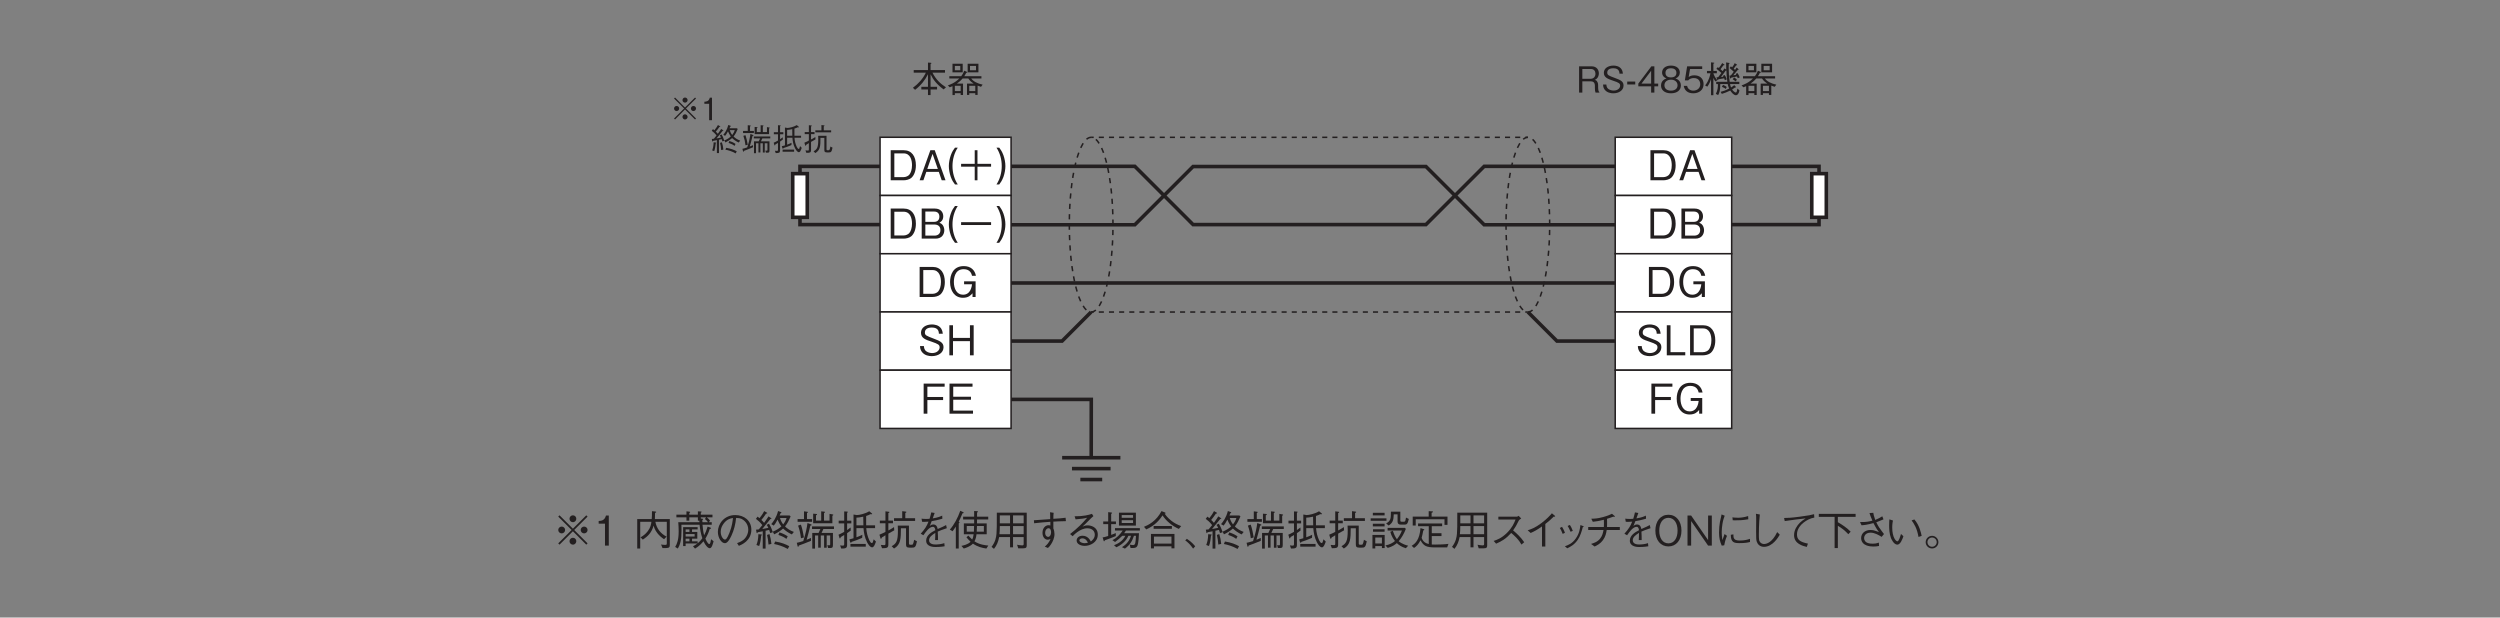 <?xml version="1.0" encoding="UTF-8"?>
<svg xmlns="http://www.w3.org/2000/svg" xmlns:xlink="http://www.w3.org/1999/xlink" width="481.89pt" height="119.03pt" viewBox="0 0 481.89 119.03" version="1.2">
<rect x="0" y="0" width="481.89" height="119.03" fill="#808080" stroke="none"/>
<defs>
<g>
<symbol overflow="visible" id="glyph0-0">
<path style="stroke:none;" d="M 0.797 0.953 L 7.141 0.953 L 7.141 -6.984 L 0.797 -6.984 Z M 3.969 -3.344 L 1.438 -6.594 L 6.5 -6.594 Z M 4.219 -3.016 L 6.75 -6.266 L 6.75 0.234 Z M 1.438 0.562 L 3.969 -2.688 L 6.5 0.562 Z M 1.188 -6.266 L 3.719 -3.016 L 1.188 0.234 Z M 1.188 -6.266 "/>
</symbol>
<symbol overflow="visible" id="glyph0-1">
<path style="stroke:none;" d="M 3.969 -2.766 L 6.547 -0.188 L 6.797 -0.438 L 4.219 -3.016 L 6.797 -5.594 L 6.547 -5.844 L 3.969 -3.266 L 1.391 -5.844 L 1.141 -5.594 L 3.719 -3.016 L 1.141 -0.438 L 1.391 -0.188 Z M 6.125 -3.672 C 5.766 -3.672 5.469 -3.375 5.469 -3.016 C 5.469 -2.656 5.766 -2.359 6.125 -2.359 C 6.5 -2.359 6.797 -2.656 6.797 -3.016 C 6.797 -3.375 6.5 -3.672 6.125 -3.672 Z M 1.812 -3.672 C 1.438 -3.672 1.141 -3.375 1.141 -3.016 C 1.141 -2.656 1.438 -2.359 1.812 -2.359 C 2.172 -2.359 2.469 -2.656 2.469 -3.016 C 2.469 -3.375 2.172 -3.672 1.812 -3.672 Z M 3.969 -5.844 C 3.609 -5.844 3.312 -5.547 3.312 -5.172 C 3.312 -4.812 3.609 -4.516 3.969 -4.516 C 4.344 -4.516 4.625 -4.828 4.625 -5.172 C 4.625 -5.547 4.344 -5.844 3.969 -5.844 Z M 3.969 -1.516 C 3.609 -1.516 3.312 -1.219 3.312 -0.859 C 3.312 -0.484 3.609 -0.188 3.969 -0.188 C 4.344 -0.188 4.625 -0.5 4.625 -0.859 C 4.625 -1.219 4.344 -1.516 3.969 -1.516 Z M 3.969 -1.516 "/>
</symbol>
<symbol overflow="visible" id="glyph0-2">
<path style="stroke:none;" d="M 2.953 0 L 2.953 -5.797 L 2.406 -5.797 C 2.156 -4.828 1.516 -4.781 1 -4.75 L 1 -4.234 L 2.219 -4.234 L 2.219 0 Z M 2.953 0 "/>
</symbol>
<symbol overflow="visible" id="glyph0-3">
<path style="stroke:none;" d=""/>
</symbol>
<symbol overflow="visible" id="glyph0-4">
<path style="stroke:none;" d="M 7.109 -0.156 L 7.109 -5.125 L 4.234 -5.125 C 4.25 -5.562 4.266 -5.828 4.266 -6.312 C 4.406 -6.359 4.5 -6.406 4.5 -6.469 C 4.5 -6.516 4.453 -6.562 4.297 -6.578 L 3.672 -6.641 C 3.672 -5.859 3.656 -5.516 3.625 -5.125 L 0.828 -5.125 L 0.828 0.562 L 1.406 0.562 L 1.406 -4.594 L 3.562 -4.594 C 3.5 -4.078 3.391 -3.484 2.859 -2.781 C 2.406 -2.188 1.953 -1.891 1.469 -1.594 L 1.906 -1.156 C 2.828 -1.766 3.609 -2.469 3.984 -3.859 C 4.062 -3.594 4.203 -3.047 4.734 -2.375 C 5.094 -1.922 5.531 -1.547 6 -1.234 L 6.484 -1.734 C 5.312 -2.344 4.578 -3.281 4.328 -4.594 L 6.531 -4.594 L 6.531 -0.531 C 6.531 -0.266 6.531 -0.141 6.25 -0.141 C 5.922 -0.141 5.594 -0.188 5.422 -0.219 L 5.703 0.469 L 6.391 0.469 C 7.062 0.469 7.109 0.219 7.109 -0.156 Z M 7.109 -0.156 "/>
</symbol>
<symbol overflow="visible" id="glyph0-5">
<path style="stroke:none;" d="M 7.656 -0.844 L 7.172 -1.234 C 7.109 -0.844 7.062 -0.688 7.031 -0.562 C 7 -0.453 6.922 -0.312 6.812 -0.312 C 6.516 -0.312 6.141 -1.188 6.078 -1.359 C 6.484 -2.031 6.719 -2.578 6.906 -3.203 C 7.016 -3.234 7.172 -3.281 7.172 -3.359 C 7.172 -3.422 7.094 -3.453 6.984 -3.5 L 6.5 -3.672 C 6.281 -2.922 6.094 -2.469 5.828 -2 C 5.672 -2.562 5.594 -3.188 5.516 -4.031 L 7.297 -4.031 L 7.297 -4.516 L 6.734 -4.516 L 6.969 -4.812 C 6.812 -5.047 6.672 -5.203 6.344 -5.453 L 7.438 -5.453 L 7.438 -5.969 L 5.188 -5.969 L 5.188 -6.344 C 5.312 -6.406 5.344 -6.438 5.344 -6.5 C 5.344 -6.562 5.25 -6.578 5.203 -6.578 L 4.625 -6.609 L 4.625 -5.969 L 2.969 -5.969 L 2.969 -6.281 C 3.094 -6.375 3.172 -6.422 3.125 -6.453 C 3.156 -6.5 3.047 -6.531 3 -6.547 L 2.422 -6.609 L 2.422 -5.969 L 0.484 -5.969 L 0.484 -5.453 L 2.422 -5.453 L 2.422 -4.812 L 2.969 -4.812 L 2.969 -5.453 L 4.625 -5.453 L 4.625 -4.812 L 4.906 -4.812 C 4.906 -4.766 4.906 -4.562 4.922 -4.516 L 0.844 -4.516 C 0.891 -3.938 0.922 -3.375 0.922 -2.75 C 0.922 -1.172 0.625 -0.344 0.25 0.25 L 0.75 0.562 C 1.266 -0.266 1.469 -1.203 1.469 -2.922 C 1.469 -3.422 1.469 -3.766 1.453 -4.031 L 4.953 -4.031 C 5.047 -3.172 5.172 -2.344 5.484 -1.422 C 5.125 -0.922 4.844 -0.672 4.578 -0.438 L 4.578 -0.828 L 3.5 -0.828 L 3.5 -1.344 L 4.516 -1.344 L 4.516 -2.641 L 3.5 -2.641 L 3.5 -3.125 L 4.578 -3.125 L 4.578 -3.562 L 1.781 -3.562 L 1.781 0.078 L 2.266 0.078 L 2.266 -0.422 L 4.547 -0.422 C 4.234 -0.172 4 -0.047 3.688 0.125 L 4.078 0.578 C 4.859 0.109 5.344 -0.406 5.703 -0.844 C 6.156 0.125 6.625 0.5 6.922 0.5 C 7.312 0.5 7.531 -0.375 7.656 -0.844 Z M 4 -1.75 L 2.266 -1.75 L 2.266 -2.234 L 4 -2.234 Z M 3 -2.641 L 2.266 -2.641 L 2.266 -3.125 L 3 -3.125 Z M 3 -0.828 L 2.266 -0.828 L 2.266 -1.344 L 3 -1.344 Z M 6.578 -4.516 L 5.5 -4.516 C 5.484 -4.672 5.484 -4.781 5.484 -4.938 C 5.531 -4.969 5.641 -5.031 5.641 -5.094 C 5.641 -5.172 5.5 -5.188 5.469 -5.188 L 5.188 -5.234 L 5.188 -5.453 L 6.203 -5.453 L 5.984 -5.125 C 6.234 -4.938 6.391 -4.781 6.578 -4.516 Z M 6.578 -4.516 "/>
</symbol>
<symbol overflow="visible" id="glyph0-6">
<path style="stroke:none;" d="M 4.812 0.047 C 5.297 -0.156 7.219 -0.922 7.219 -3.078 C 7.219 -4.844 5.797 -5.891 4.125 -5.891 C 1.969 -5.891 0.766 -4.172 0.766 -2.656 C 0.766 -1.5 1.453 -0.469 2.125 -0.469 C 2.594 -0.469 3.031 -1.172 3.359 -1.875 C 3.875 -2.969 4.172 -4.156 4.281 -5.344 C 4.688 -5.344 5.078 -5.266 5.359 -5.141 C 5.734 -4.953 6.625 -4.297 6.625 -3.078 C 6.625 -2.297 6.219 -1.531 5.688 -1.109 C 5.234 -0.75 4.766 -0.594 4.469 -0.484 Z M 3.672 -5.328 C 3.625 -4.844 3.531 -3.781 2.984 -2.438 C 2.469 -1.172 2.281 -1.172 2.109 -1.172 C 1.797 -1.172 1.312 -1.812 1.312 -2.672 C 1.312 -3.359 1.609 -3.875 1.859 -4.219 C 2.453 -5.047 3.109 -5.234 3.672 -5.328 Z M 3.672 -5.328 "/>
</symbol>
<symbol overflow="visible" id="glyph0-7">
<path style="stroke:none;" d="M 0.391 -5.156 C 0.766 -4.875 1.156 -4.562 1.625 -3.953 C 1.438 -3.719 1.156 -3.359 0.938 -3.125 C 0.75 -3.094 0.484 -3.078 0.406 -3.078 L 0.516 -2.516 C 0.516 -2.469 0.531 -2.406 0.594 -2.406 C 0.656 -2.406 0.672 -2.453 0.734 -2.578 C 0.859 -2.609 1.547 -2.734 1.703 -2.766 L 1.703 0.578 L 2.25 0.578 L 2.25 -2.875 C 2.312 -2.891 2.828 -3 2.938 -3.031 C 3.062 -2.703 3.094 -2.609 3.141 -2.422 L 3.641 -2.578 C 3.375 -3.406 3.141 -3.859 2.906 -4.234 L 2.453 -4 C 2.547 -3.891 2.641 -3.734 2.781 -3.422 C 2.594 -3.375 1.875 -3.234 1.609 -3.203 C 1.859 -3.5 2.625 -4.422 3.188 -5.141 C 3.312 -5.156 3.391 -5.156 3.391 -5.219 C 3.391 -5.25 3.328 -5.297 3.312 -5.297 L 2.812 -5.641 C 2.625 -5.344 2.391 -4.969 1.969 -4.391 C 1.734 -4.656 1.672 -4.734 1.438 -4.953 C 1.781 -5.359 2.031 -5.688 2.344 -6.172 C 2.531 -6.172 2.578 -6.219 2.578 -6.266 C 2.578 -6.312 2.547 -6.328 2.5 -6.359 L 1.984 -6.656 C 1.828 -6.359 1.625 -5.984 1.078 -5.297 C 0.922 -5.406 0.781 -5.547 0.703 -5.594 Z M 1.016 0.078 C 1.25 -0.578 1.344 -1.25 1.406 -1.922 C 1.5 -2 1.547 -2.031 1.547 -2.078 C 1.547 -2.109 1.516 -2.141 1.422 -2.156 L 0.859 -2.203 C 0.844 -1.188 0.672 -0.594 0.484 -0.125 Z M 6.875 -5.812 L 4.953 -5.812 C 5.047 -5.984 5.062 -6.031 5.141 -6.25 C 5.266 -6.281 5.312 -6.297 5.312 -6.359 C 5.312 -6.406 5.234 -6.438 5.203 -6.469 L 4.656 -6.672 C 4.328 -5.359 3.703 -4.578 3.344 -4.141 L 3.828 -3.859 C 4.031 -4.094 4.234 -4.359 4.562 -5.016 C 4.719 -4.609 4.906 -4.219 5.297 -3.703 C 4.844 -3.312 4.391 -3 3.641 -2.688 L 3.906 -2.172 C 4.688 -2.562 5.172 -2.891 5.625 -3.297 C 6.094 -2.859 6.562 -2.516 7.312 -2.156 L 7.703 -2.641 C 6.906 -2.938 6.406 -3.297 6 -3.703 C 6.469 -4.266 6.781 -4.938 7.078 -5.625 Z M 6.297 -5.328 C 6.156 -4.859 5.969 -4.516 5.641 -4.094 C 5.25 -4.625 5.109 -5.031 5.031 -5.328 Z M 4.719 -2.062 C 5.516 -1.797 5.906 -1.562 6.266 -1.297 L 6.516 -1.797 C 5.875 -2.219 5.391 -2.406 4.922 -2.547 Z M 3.891 -0.312 C 4.656 -0.156 5.5 0.078 6.531 0.641 L 6.812 0.109 C 6.141 -0.266 5.344 -0.594 4.094 -0.797 Z M 2.531 -2.062 C 2.672 -1.5 2.766 -0.969 2.812 -0.203 L 3.375 -0.328 C 3.312 -1.031 3.203 -1.578 3 -2.219 Z M 2.531 -2.062 "/>
</symbol>
<symbol overflow="visible" id="glyph0-8">
<path style="stroke:none;" d="M 7.375 -5.922 C 7.375 -5.984 7.297 -6 7.25 -6.016 L 6.641 -6.125 L 6.641 -4.828 L 5.578 -4.828 L 5.578 -6.281 C 5.641 -6.312 5.766 -6.375 5.766 -6.469 C 5.766 -6.516 5.688 -6.547 5.641 -6.547 L 5.031 -6.609 L 5.031 -4.828 L 4.031 -4.828 L 4.031 -5.844 C 4.141 -5.891 4.234 -5.938 4.234 -6.031 C 4.234 -6.062 4.203 -6.094 4.094 -6.109 L 3.484 -6.156 L 3.484 -4.312 L 7.188 -4.312 L 7.188 -5.766 C 7.281 -5.812 7.375 -5.859 7.375 -5.922 Z M 3.281 -4.594 L 3.281 -5.125 L 2.297 -5.125 L 2.297 -6.281 C 2.406 -6.328 2.469 -6.375 2.469 -6.438 C 2.469 -6.516 2.391 -6.531 2.344 -6.531 L 1.719 -6.609 L 1.719 -5.125 L 0.484 -5.125 L 0.484 -4.594 Z M 7.5 -3.203 L 7.5 -3.703 L 3.266 -3.703 L 3.266 -3.203 L 4.875 -3.203 C 4.812 -3.047 4.719 -2.844 4.531 -2.453 L 3.312 -2.453 L 3.312 0.578 L 3.844 0.578 L 3.844 -1.953 L 4.453 -1.953 L 4.453 0.391 L 4.953 0.391 L 4.953 -1.953 L 5.594 -1.953 L 5.594 0.406 L 6.094 0.406 L 6.094 -1.953 L 6.766 -1.953 L 6.766 -0.344 C 6.766 -0.125 6.766 -0.062 6.578 -0.062 C 6.469 -0.062 6.344 -0.078 6.219 -0.094 L 6.359 0.453 C 7.141 0.469 7.297 0.469 7.297 -0.109 L 7.297 -2.453 L 5.109 -2.453 C 5.234 -2.719 5.312 -2.891 5.453 -3.203 Z M 1.703 -1.578 C 1.562 -2.406 1.406 -3.25 1.125 -4.047 L 0.578 -3.859 C 0.875 -3.047 1.016 -2.344 1.141 -1.422 Z M 3.188 -4 C 3.188 -4.062 3.125 -4.078 3.047 -4.109 L 2.391 -4.359 C 2.266 -3.438 2.078 -2.406 1.578 -0.891 C 0.859 -0.656 0.656 -0.609 0.328 -0.547 L 0.484 0.094 C 0.531 0.219 0.547 0.219 0.578 0.219 C 0.688 0.219 0.703 0.047 0.719 -0.016 C 1.328 -0.234 1.906 -0.438 3.062 -0.922 L 3.062 -1.484 C 2.75 -1.344 2.594 -1.266 2.234 -1.141 C 2.469 -1.984 2.703 -2.828 2.938 -3.844 C 3.109 -3.891 3.188 -3.922 3.188 -4 Z M 3.188 -4 "/>
</symbol>
<symbol overflow="visible" id="glyph0-9">
<path style="stroke:none;" d="M 7.656 -0.781 L 7.219 -1.219 C 7.172 -1.078 7.109 -0.828 7.062 -0.703 C 7.047 -0.656 7 -0.5 6.859 -0.5 C 6.656 -0.5 6.5 -0.797 6.375 -1.031 C 6.031 -1.766 5.844 -2.562 5.781 -3.375 L 7.484 -3.375 L 7.484 -3.906 L 5.766 -3.906 C 5.766 -4.266 5.766 -5.297 5.766 -5.719 C 6.172 -5.844 6.359 -5.938 6.578 -6.062 C 6.641 -6.062 6.734 -6.047 6.781 -6.047 C 6.875 -6.047 6.938 -6.062 6.938 -6.109 C 6.938 -6.125 6.906 -6.172 6.844 -6.234 L 6.359 -6.625 C 5.578 -6.141 4.438 -5.891 3.953 -5.891 L 3.328 -6 L 3.328 -1.422 C 3.031 -1.328 2.812 -1.266 2.531 -1.203 L 2.688 -0.672 C 2.703 -0.609 2.75 -0.562 2.812 -0.562 C 2.922 -0.562 2.938 -0.656 2.953 -0.719 C 3.688 -0.953 4.25 -1.172 5 -1.5 L 5.031 -2.094 C 4.672 -1.922 4.359 -1.781 3.891 -1.609 L 3.891 -3.375 L 5.25 -3.375 C 5.312 -2.5 5.469 -1.609 5.938 -0.656 C 6.141 -0.281 6.516 0.328 6.906 0.328 C 7.219 0.328 7.391 -0.031 7.656 -0.781 Z M 5.234 -3.906 L 3.891 -3.906 L 3.891 -5.391 C 4.203 -5.406 4.594 -5.438 5.203 -5.578 C 5.203 -4.594 5.219 -4.266 5.234 -3.906 Z M 2.906 -4.281 L 2.906 -4.812 L 2.094 -4.812 L 2.094 -6.328 C 2.141 -6.359 2.25 -6.438 2.25 -6.484 C 2.25 -6.516 2.203 -6.547 2.094 -6.562 L 1.531 -6.594 L 1.531 -4.812 L 0.469 -4.812 L 0.469 -4.281 L 1.531 -4.281 L 1.531 -2.656 C 1.047 -2.375 0.688 -2.219 0.438 -2.109 L 0.594 -1.578 C 0.609 -1.516 0.641 -1.391 0.719 -1.391 C 0.797 -1.391 0.828 -1.516 0.875 -1.656 C 1.031 -1.75 1.156 -1.812 1.531 -2.047 L 1.531 -0.359 C 1.531 -0.125 1.531 0 1.234 0 C 1.062 0 0.906 -0.016 0.75 -0.047 L 0.953 0.562 C 1.781 0.562 2.094 0.516 2.094 -0.156 L 2.094 -2.406 C 2.438 -2.641 2.672 -2.812 2.797 -2.906 L 2.766 -3.5 C 2.547 -3.328 2.344 -3.172 2.094 -3 L 2.094 -4.281 Z M 5.688 0.203 L 5.688 -0.328 L 2.734 -0.328 L 2.734 0.203 Z M 5.688 0.203 "/>
</symbol>
<symbol overflow="visible" id="glyph0-10">
<path style="stroke:none;" d="M 7.266 -4.766 L 7.266 -5.281 L 5.375 -5.281 L 5.375 -6.297 C 5.516 -6.359 5.594 -6.406 5.594 -6.484 C 5.594 -6.531 5.5 -6.547 5.422 -6.562 L 4.781 -6.641 L 4.781 -5.281 L 3.203 -5.281 L 3.203 -4.766 Z M 7.625 -0.828 L 7.078 -1.125 C 6.891 -0.172 6.828 -0.172 6.531 -0.172 L 6.375 -0.172 C 6.141 -0.172 6.078 -0.219 6.078 -0.453 L 6.078 -3.859 L 3.922 -3.859 C 3.938 -3.578 3.953 -3.344 3.953 -2.922 C 3.953 -0.844 3.641 -0.391 2.75 0.109 L 3.203 0.562 C 4.516 -0.219 4.516 -1.328 4.531 -3.344 L 5.516 -3.344 L 5.516 -0.25 C 5.516 0.203 5.625 0.391 6.25 0.391 L 6.594 0.391 C 7.188 0.391 7.391 0.359 7.625 -0.828 Z M 3.25 -2.953 L 3.203 -3.578 C 2.828 -3.297 2.125 -2.938 2.109 -2.922 L 2.109 -4.312 L 3 -4.312 L 3 -4.828 L 2.109 -4.828 L 2.109 -6.281 C 2.172 -6.297 2.312 -6.375 2.312 -6.453 C 2.312 -6.516 2.234 -6.531 2.156 -6.531 L 1.547 -6.609 L 1.547 -4.828 L 0.469 -4.828 L 0.469 -4.312 L 1.547 -4.312 L 1.547 -2.656 C 1.25 -2.484 1.016 -2.375 0.391 -2.109 L 0.578 -1.453 C 0.609 -1.375 0.625 -1.312 0.672 -1.312 C 0.766 -1.312 0.828 -1.516 0.859 -1.578 C 1.047 -1.688 1.516 -1.969 1.547 -2 L 1.547 -0.422 C 1.547 -0.219 1.547 -0.094 1.281 -0.094 C 1.078 -0.094 0.828 -0.125 0.656 -0.141 L 0.891 0.5 C 1.781 0.484 2.109 0.484 2.109 -0.219 L 2.109 -2.312 C 2.266 -2.406 3.078 -2.844 3.25 -2.953 Z M 3.25 -2.953 "/>
</symbol>
<symbol overflow="visible" id="glyph0-11">
<path style="stroke:none;" d="M 6.094 -0.484 C 5.594 -0.297 4.922 -0.219 4.375 -0.219 C 4.031 -0.219 3.156 -0.281 3.156 -1.047 C 3.156 -1.641 3.75 -2.078 4.359 -2.453 C 4.359 -2.172 4.359 -1.953 4.344 -1.641 C 4.328 -1.438 4.312 -1.141 4.312 -1.078 L 4.875 -1.078 C 4.875 -1.688 4.875 -1.891 4.828 -2.703 C 5.359 -2.938 5.562 -3.016 6.578 -3.359 L 6.438 -3.969 C 6 -3.719 5.812 -3.641 4.812 -3.203 C 4.766 -3.469 4.641 -4.078 3.969 -4.078 C 3.609 -4.078 3.391 -3.875 3.281 -3.781 C 3.375 -3.984 3.438 -4.109 3.656 -4.719 C 4.25 -4.812 4.719 -4.906 5.719 -5.188 L 5.688 -5.781 C 5.359 -5.641 4.875 -5.406 3.859 -5.25 C 4.062 -5.797 4.156 -6.031 4.234 -6.297 L 3.578 -6.406 C 3.516 -6.094 3.438 -5.797 3.25 -5.172 C 3.094 -5.156 2.922 -5.141 2.625 -5.141 C 2.188 -5.141 1.938 -5.172 1.703 -5.203 L 1.812 -4.594 C 2.047 -4.578 2.344 -4.562 3.047 -4.625 C 2.703 -3.75 2.359 -3.203 1.547 -2.297 L 2.062 -2 C 2.562 -2.703 3.203 -3.625 3.906 -3.625 C 4.266 -3.625 4.328 -3.188 4.359 -2.969 C 3.594 -2.578 2.594 -2 2.594 -0.953 C 2.594 0.266 4.125 0.266 4.375 0.266 C 4.531 0.266 5.391 0.266 6.156 0.125 Z M 6.094 -0.484 "/>
</symbol>
<symbol overflow="visible" id="glyph0-12">
<path style="stroke:none;" d="M 2.844 -2.188 L 4.734 -2.188 C 4.656 -1.609 4.562 -1.375 4.453 -1.172 C 4.141 -1.469 3.922 -1.703 3.719 -1.938 L 3.344 -1.609 C 3.5 -1.406 3.75 -1.109 4.141 -0.75 C 3.609 -0.188 2.672 -0.016 2.375 0.047 L 2.828 0.562 C 3.219 0.438 4.094 0.172 4.594 -0.391 C 5.484 0.234 6.359 0.438 7.188 0.562 L 7.562 -0.016 C 7.047 -0.062 5.875 -0.172 4.891 -0.828 C 5.125 -1.25 5.234 -1.719 5.281 -2.188 L 7.25 -2.188 L 7.25 -4.281 L 5.375 -4.281 C 5.391 -4.641 5.391 -4.672 5.391 -5.047 L 7.547 -5.047 L 7.547 -5.578 L 5.391 -5.578 L 5.391 -6.375 C 5.5 -6.422 5.562 -6.469 5.562 -6.531 C 5.562 -6.609 5.5 -6.625 5.391 -6.641 L 4.828 -6.672 L 4.828 -5.578 L 2.703 -5.578 L 2.703 -5.047 L 4.828 -5.047 C 4.828 -4.641 4.828 -4.594 4.828 -4.281 L 2.844 -4.281 Z M 3.406 -3.781 L 4.812 -3.781 C 4.812 -3.406 4.797 -2.922 4.781 -2.688 L 3.406 -2.688 Z M 6.703 -3.781 L 6.703 -2.688 L 5.328 -2.688 C 5.359 -3.094 5.359 -3.156 5.375 -3.781 Z M 0.656 -2.766 C 0.859 -3.016 0.953 -3.141 1.297 -3.672 L 1.297 0.562 L 1.859 0.562 L 1.859 -4.297 C 1.906 -4.328 2.016 -4.406 2.016 -4.484 C 2.016 -4.562 1.938 -4.594 1.844 -4.625 C 1.984 -4.875 2.203 -5.266 2.578 -6.219 C 2.797 -6.266 2.812 -6.281 2.812 -6.344 C 2.812 -6.406 2.766 -6.438 2.688 -6.469 L 2.156 -6.719 C 1.672 -5.344 0.969 -4.016 0.141 -3.094 Z M 0.656 -2.766 "/>
</symbol>
<symbol overflow="visible" id="glyph0-13">
<path style="stroke:none;" d="M 7.031 -0.062 L 7.031 -6.359 L 1.266 -6.359 C 1.266 -3.812 1.266 -3.094 1.203 -2.328 C 1.141 -1.641 1.016 -0.75 0.25 0.234 L 0.719 0.625 C 1.312 -0.125 1.531 -0.766 1.719 -1.656 L 3.812 -1.656 L 3.812 0.328 L 4.391 0.328 L 4.391 -1.656 L 6.438 -1.656 L 6.438 -0.344 C 6.438 -0.188 6.422 -0.047 6.172 -0.047 C 5.891 -0.047 5.359 -0.125 5.172 -0.172 L 5.391 0.516 L 6.375 0.516 C 6.906 0.516 7.031 0.359 7.031 -0.062 Z M 6.438 -4.297 L 4.391 -4.297 L 4.391 -5.828 L 6.438 -5.828 Z M 6.438 -2.203 L 4.391 -2.203 L 4.391 -3.766 L 6.438 -3.766 Z M 3.812 -4.297 L 1.844 -4.297 L 1.844 -5.828 L 3.812 -5.828 Z M 3.812 -2.203 L 1.766 -2.203 C 1.812 -2.625 1.844 -2.953 1.844 -3.766 L 3.812 -3.766 Z M 3.812 -2.203 "/>
</symbol>
<symbol overflow="visible" id="glyph0-14">
<path style="stroke:none;" d="M 4.078 -6.438 C 4.109 -6.141 4.109 -5.859 4.109 -5.109 C 3.234 -5.047 1.844 -4.938 0.969 -4.891 L 1.016 -4.312 C 1.969 -4.438 3.281 -4.531 4.141 -4.594 L 4.141 -3.875 C 4.047 -3.906 3.938 -3.938 3.781 -3.938 C 3.297 -3.938 2.625 -3.5 2.625 -2.469 C 2.625 -1.625 3.109 -1.141 3.609 -1.141 C 3.609 -1.141 3.906 -1.141 4.172 -1.297 C 3.844 -0.453 3.312 -0.016 3.062 0.188 L 3.672 0.453 C 3.922 0.219 4.062 0.078 4.266 -0.25 C 4.594 -0.734 4.938 -1.484 4.938 -2.219 C 4.938 -2.469 4.875 -3 4.719 -3.297 C 4.719 -3.5 4.703 -4.422 4.719 -4.625 C 5.219 -4.656 6.047 -4.703 7.141 -4.719 L 7.078 -5.375 C 6.406 -5.281 5.578 -5.219 4.719 -5.172 C 4.719 -5.734 4.734 -6.016 4.781 -6.328 Z M 3.781 -3.359 C 4.203 -3.359 4.281 -2.828 4.281 -2.578 C 4.281 -2.062 4.031 -1.688 3.703 -1.688 C 3.469 -1.688 3.141 -1.906 3.141 -2.469 C 3.141 -3.031 3.484 -3.359 3.781 -3.359 Z M 3.781 -3.359 "/>
</symbol>
<symbol overflow="visible" id="glyph0-15">
<path style="stroke:none;" d="M 2.234 -5.062 C 3.188 -5.125 4.031 -5.25 4.469 -5.375 C 3.672 -4.422 2.547 -3.281 1.172 -2.234 L 1.672 -1.812 C 1.797 -1.969 3.094 -3.344 4.484 -3.344 C 5.594 -3.344 5.938 -2.641 5.938 -2.109 C 5.938 -1.375 5.375 -0.953 5.172 -0.797 C 5.016 -1.094 4.594 -1.906 3.578 -1.906 C 2.844 -1.906 2.438 -1.469 2.438 -0.984 C 2.438 -0.25 3.312 0.047 4 0.047 C 5.016 0.047 6.516 -0.609 6.516 -2.125 C 6.516 -3.625 5.141 -3.906 4.562 -3.906 C 4.094 -3.906 3.812 -3.781 3.562 -3.656 C 4.078 -4.125 4.5 -4.562 5.219 -5.281 C 5.281 -5.344 5.594 -5.625 5.672 -5.688 L 5.391 -6.125 C 4.766 -5.922 3.797 -5.641 2.047 -5.656 Z M 4.609 -0.562 C 4.391 -0.516 4.172 -0.469 3.953 -0.469 C 3.547 -0.469 2.969 -0.688 2.969 -1.016 C 2.969 -1.188 3.188 -1.406 3.531 -1.406 C 4.203 -1.406 4.5 -0.812 4.609 -0.562 Z M 4.609 -0.562 "/>
</symbol>
<symbol overflow="visible" id="glyph0-16">
<path style="stroke:none;" d="M 6.766 -3.859 L 6.766 -6.359 L 3.5 -6.359 L 3.5 -3.859 Z M 6.219 -5.359 L 4.031 -5.359 L 4.031 -5.891 L 6.219 -5.891 Z M 6.219 -4.359 L 4.031 -4.359 L 4.031 -4.906 L 6.219 -4.906 Z M 7.531 -2.906 L 7.531 -3.375 L 2.734 -3.375 L 2.734 -2.906 L 4.219 -2.906 C 3.703 -2.141 3.062 -1.453 2.234 -1.062 L 2.75 -0.703 C 3.297 -1.109 3.688 -1.453 4.141 -1.891 L 4.734 -1.891 C 4.172 -0.75 3.078 -0.281 2.547 -0.078 L 3 0.312 C 3.281 0.188 3.906 -0.109 4.484 -0.688 C 4.859 -1.078 5.094 -1.391 5.312 -1.891 L 5.828 -1.891 C 5.406 -0.578 4.562 -0.016 4.078 0.297 L 4.656 0.578 C 5.641 -0.172 6.047 -0.844 6.391 -1.891 L 6.781 -1.891 C 6.75 -1.156 6.688 -0.719 6.641 -0.484 C 6.547 -0.109 6.344 -0.109 6.203 -0.109 C 5.984 -0.109 5.719 -0.172 5.578 -0.203 L 5.734 0.453 L 6.156 0.453 C 6.484 0.453 6.844 0.453 7.047 0.047 C 7.266 -0.391 7.344 -1.875 7.359 -2.391 L 4.5 -2.391 C 4.547 -2.453 4.734 -2.734 4.844 -2.906 Z M 2.922 -4.141 L 2.922 -4.656 L 2 -4.656 L 2 -6.125 C 2.125 -6.203 2.172 -6.234 2.172 -6.281 C 2.172 -6.375 2.031 -6.391 1.984 -6.391 L 1.422 -6.453 L 1.422 -4.656 L 0.469 -4.656 L 0.469 -4.141 L 1.422 -4.141 L 1.422 -1.859 C 0.641 -1.609 0.547 -1.609 0.359 -1.594 L 0.516 -1.047 C 0.531 -0.938 0.562 -0.844 0.641 -0.844 C 0.719 -0.844 0.75 -0.922 0.781 -1.031 C 1.5 -1.266 2.203 -1.562 2.891 -1.844 L 2.891 -2.422 C 2.672 -2.312 2.516 -2.266 2 -2.078 L 2 -4.141 Z M 2.922 -4.141 "/>
</symbol>
<symbol overflow="visible" id="glyph0-17">
<path style="stroke:none;" d="M 6.266 0.516 L 6.266 -2.25 L 1.734 -2.25 L 1.734 0.531 L 2.312 0.531 L 2.312 0.141 L 5.688 0.141 L 5.688 0.516 Z M 5.688 -0.391 L 2.312 -0.391 L 2.312 -1.734 L 5.688 -1.734 Z M 7.562 -3.766 C 6.875 -4.016 6.219 -4.344 5.641 -4.812 C 4.922 -5.375 4.547 -5.922 4.375 -6.156 C 4.453 -6.172 4.562 -6.188 4.562 -6.266 C 4.562 -6.297 4.516 -6.375 4.406 -6.406 L 3.766 -6.656 C 2.781 -4.734 1.219 -3.953 0.391 -3.625 L 0.828 -3.125 C 2.562 -3.891 3.453 -5.047 3.969 -5.828 C 4.594 -4.844 5.734 -3.828 7.109 -3.219 Z M 5.766 -3.25 L 5.766 -3.781 L 2.25 -3.781 L 2.25 -3.25 Z M 5.766 -3.25 "/>
</symbol>
<symbol overflow="visible" id="glyph0-18">
<path style="stroke:none;" d="M 0.406 -1.016 C 1.094 -0.484 1.422 -0.141 1.922 0.578 L 2.328 0.125 C 1.984 -0.281 1.531 -0.781 0.719 -1.312 Z M 0.406 -1.016 "/>
</symbol>
<symbol overflow="visible" id="glyph0-19">
<path style="stroke:none;" d="M 1.328 0.078 L 2.609 0.078 L 2.609 0.469 L 3.141 0.469 L 3.141 -2.062 L 0.781 -2.062 L 0.781 0.547 L 1.328 0.547 Z M 2.609 -0.422 L 1.328 -0.422 L 1.328 -1.562 L 2.609 -1.562 Z M 3.125 -5.828 L 3.125 -6.328 L 0.859 -6.328 L 0.859 -5.828 Z M 0.438 -4.781 L 3.484 -4.781 L 3.484 -5.266 L 0.438 -5.266 Z M 0.859 -3.703 L 3.125 -3.703 L 3.125 -4.219 L 0.859 -4.219 Z M 0.891 -2.672 L 3.125 -2.672 L 3.125 -3.156 L 0.891 -3.156 Z M 3.703 -2.906 L 6.469 -2.906 C 6.188 -2.172 5.859 -1.703 5.5 -1.234 C 5.172 -1.688 4.984 -2.062 4.719 -2.859 L 4.219 -2.672 C 4.453 -1.781 4.875 -1.203 5.125 -0.891 C 4.688 -0.516 4.109 -0.203 3.281 -0.031 L 3.734 0.438 C 4.656 0.188 5.156 -0.203 5.484 -0.484 C 5.844 -0.141 6.375 0.25 7.219 0.5 L 7.672 0.016 C 7.438 -0.047 6.578 -0.25 5.844 -0.844 C 6.438 -1.547 6.891 -2.359 7.219 -3.219 L 7.047 -3.422 L 3.703 -3.422 Z M 7.25 -5.406 C 7.234 -5.328 7.188 -5.031 7.141 -4.859 C 7.094 -4.734 7.031 -4.609 6.875 -4.609 L 6.438 -4.609 C 6.219 -4.609 6.156 -4.656 6.156 -4.891 L 6.156 -6.547 L 4.344 -6.547 C 4.344 -5.109 4.281 -4.766 3.422 -4.281 L 3.906 -3.875 C 4.688 -4.375 4.859 -4.891 4.891 -6.031 L 5.625 -6.031 L 5.625 -4.672 C 5.625 -4.156 5.922 -4.047 6.266 -4.047 L 6.922 -4.047 C 7.391 -4.047 7.562 -4.125 7.797 -5.141 Z M 7.25 -5.406 "/>
</symbol>
<symbol overflow="visible" id="glyph0-20">
<path style="stroke:none;" d="M 7.312 -4 L 7.312 -5.594 L 4.25 -5.594 L 4.25 -6.328 C 4.344 -6.359 4.516 -6.422 4.516 -6.531 C 4.516 -6.594 4.422 -6.609 4.344 -6.609 L 3.688 -6.641 L 3.688 -5.594 L 0.609 -5.594 L 0.609 -3.875 L 1.188 -3.875 L 1.188 -5.078 L 6.734 -5.078 L 6.734 -4 Z M 7.5 -0.344 C 6.719 -0.234 5.719 -0.203 4.922 -0.203 C 4.562 -0.203 4.391 -0.203 4.281 -0.219 L 4.281 -1.844 L 6.156 -1.844 L 6.156 -2.391 L 4.281 -2.391 L 4.281 -3.75 L 6.281 -3.75 L 6.281 -4.266 L 1.641 -4.266 L 1.641 -3.75 L 3.703 -3.75 L 3.703 -0.312 C 3.109 -0.438 2.562 -0.781 2.328 -1.5 C 2.438 -1.922 2.547 -2.328 2.641 -2.922 C 2.734 -2.953 2.844 -2.984 2.844 -3.062 C 2.844 -3.125 2.781 -3.156 2.703 -3.188 L 2.109 -3.375 C 1.922 -1.141 1.141 -0.406 0.406 0.031 L 0.859 0.453 C 1.328 0.141 1.719 -0.25 2.109 -1.031 C 2.719 0.062 3.219 0.344 4.938 0.344 L 7.25 0.344 Z M 7.5 -0.344 "/>
</symbol>
<symbol overflow="visible" id="glyph0-21">
<path style="stroke:none;" d="M 5.781 -5.75 C 5.703 -5.688 5.547 -5.578 5.406 -5.578 L 1.875 -5.578 L 1.875 -5.031 L 5.188 -5.031 C 4.906 -4.328 4.562 -3.469 3.516 -2.438 C 2.469 -1.422 1.656 -1.141 0.969 -0.906 L 1.438 -0.375 C 2.531 -0.844 3.344 -1.328 4.344 -2.438 C 4.562 -2.266 4.859 -2.031 5.312 -1.562 C 5.875 -0.953 6.109 -0.594 6.328 -0.203 L 6.859 -0.656 C 6.203 -1.625 5.453 -2.312 4.719 -2.938 C 5.141 -3.531 5.359 -3.891 5.828 -4.859 C 5.922 -4.984 5.938 -5 6.281 -5.234 Z M 5.781 -5.75 "/>
</symbol>
<symbol overflow="visible" id="glyph0-22">
<path style="stroke:none;" d="M 4.453 0.172 L 4.453 -4.172 C 5.188 -4.734 5.406 -4.953 6.078 -5.594 C 6.172 -5.578 6.203 -5.578 6.25 -5.578 C 6.344 -5.578 6.344 -5.609 6.344 -5.641 C 6.344 -5.703 6.297 -5.766 6.266 -5.781 L 5.719 -6.234 C 5.312 -5.766 4.766 -5.141 3.656 -4.312 C 2.438 -3.406 1.75 -3.188 1.047 -2.953 L 1.625 -2.438 C 2.312 -2.734 2.891 -3.047 3.812 -3.703 L 3.812 0.172 Z M 4.453 0.172 "/>
</symbol>
<symbol overflow="visible" id="glyph0-23">
<path style="stroke:none;" d="M 1.703 -3.406 C 1.844 -3.172 2.078 -2.766 2.25 -2.266 L 2.688 -2.469 C 2.516 -2.969 2.25 -3.422 2.125 -3.625 Z M 3.203 -3.797 C 3.312 -3.625 3.578 -3.172 3.766 -2.672 L 4.203 -2.844 C 4.031 -3.328 3.797 -3.766 3.641 -3.984 Z M 3.125 0.516 C 3.781 0.203 4.484 -0.156 5.156 -1.125 C 5.641 -1.828 5.922 -2.766 6.125 -3.562 C 6.281 -3.609 6.312 -3.625 6.312 -3.672 C 6.312 -3.719 6.266 -3.75 6.078 -3.812 L 5.672 -3.969 C 5.578 -3.25 5.469 -2.359 4.797 -1.406 C 4.078 -0.375 3.344 -0.125 2.672 0.125 Z M 3.125 0.516 "/>
</symbol>
<symbol overflow="visible" id="glyph0-24">
<path style="stroke:none;" d="M 4.688 -3.594 C 4.703 -3.797 4.703 -3.984 4.703 -4.344 C 4.703 -4.703 4.703 -4.922 4.688 -5.172 C 5.203 -5.328 5.344 -5.375 5.875 -5.578 C 6 -5.562 6.047 -5.547 6.094 -5.547 C 6.141 -5.547 6.203 -5.562 6.203 -5.625 C 6.203 -5.688 6.125 -5.734 6.109 -5.75 L 5.641 -6.141 C 5.312 -5.984 4.844 -5.75 3.906 -5.5 C 2.828 -5.203 2.234 -5.203 1.656 -5.188 L 1.953 -4.594 C 2.609 -4.672 3.078 -4.734 4.078 -4.984 C 4.078 -4.766 4.094 -4.562 4.094 -4.25 C 4.094 -3.953 4.078 -3.781 4.078 -3.594 L 1.062 -3.594 L 1.062 -3.016 L 4.016 -3.016 C 3.906 -2.469 3.797 -1.875 3.312 -1.297 C 2.797 -0.703 2.203 -0.516 1.609 -0.328 L 2.297 0.172 C 2.812 -0.078 3.391 -0.359 3.906 -1.062 C 4.406 -1.75 4.531 -2.391 4.625 -3.016 L 7.156 -3.016 L 7.156 -3.594 Z M 4.688 -3.594 "/>
</symbol>
<symbol overflow="visible" id="glyph0-25">
<path style="stroke:none;" d="M 5.531 -2.891 C 5.531 -4.734 4.516 -5.953 3.016 -5.953 C 1.516 -5.953 0.5 -4.734 0.5 -2.891 C 0.5 -1.047 1.531 0.156 3.016 0.156 C 4.5 0.156 5.531 -1.047 5.531 -2.891 Z M 4.781 -2.891 C 4.781 -1.469 4.141 -0.438 3.016 -0.438 C 1.906 -0.438 1.25 -1.453 1.25 -2.891 C 1.25 -4.344 1.906 -5.359 3.016 -5.359 C 4.125 -5.359 4.781 -4.328 4.781 -2.891 Z M 4.781 -2.891 "/>
</symbol>
<symbol overflow="visible" id="glyph0-26">
<path style="stroke:none;" d="M 5.359 0 L 5.359 -5.797 L 4.641 -5.797 L 4.641 -1.062 L 1.375 -5.797 L 0.672 -5.797 L 0.672 0 L 1.375 0 L 1.375 -4.734 L 4.641 0 Z M 5.359 0 "/>
</symbol>
<symbol overflow="visible" id="glyph0-27">
<path style="stroke:none;" d="M 1.547 -6.016 C 1.531 -5.922 1.531 -5.891 1.453 -5.547 C 1.422 -5.375 1.406 -5.297 1.234 -4.562 C 1.141 -4.125 1.062 -3.188 1.062 -2.516 C 1.062 -1.453 1.234 -0.812 1.578 0 L 2.062 -0.062 C 2.281 -1.172 2.469 -1.625 2.594 -1.891 L 2.125 -2.234 C 1.875 -1.484 1.812 -1.312 1.719 -1.062 C 1.703 -1.219 1.688 -1.25 1.656 -1.484 C 1.609 -1.844 1.578 -2.188 1.578 -2.625 C 1.578 -3.141 1.641 -3.672 1.719 -4.188 C 1.859 -5.031 2.016 -5.391 2.156 -5.766 Z M 3.703 -4.891 C 3.812 -4.875 3.891 -4.875 4.094 -4.875 C 4.906 -4.875 5.484 -4.875 6.703 -5.078 L 6.672 -5.703 C 5.938 -5.453 5.156 -5.375 4.766 -5.375 C 4.172 -5.375 3.844 -5.422 3.641 -5.453 Z M 3.328 -2.094 C 3.328 -0.562 4.016 -0.484 5.016 -0.484 C 6.156 -0.484 6.609 -0.594 7.031 -0.703 L 7.031 -1.312 C 6.5 -1.141 6 -0.984 5.047 -0.984 C 4.484 -0.984 3.984 -1.062 3.859 -1.641 C 3.844 -1.719 3.828 -2.094 3.828 -2.172 Z M 3.328 -2.094 "/>
</symbol>
<symbol overflow="visible" id="glyph0-28">
<path style="stroke:none;" d="M 2.312 -6.141 C 2.359 -5.781 2.359 -5.375 2.359 -5.016 C 2.359 -4.688 2.344 -3.062 2.344 -2.688 C 2.344 -1.391 2.359 -1.125 2.469 -0.766 C 2.625 -0.281 3.078 0.234 3.859 0.234 C 5.531 0.234 6.625 -1.625 6.906 -2.109 L 6.406 -2.609 C 5.453 -0.609 4.375 -0.312 3.859 -0.312 C 3.656 -0.312 3.203 -0.391 3 -0.875 C 2.938 -0.969 2.875 -1.141 2.875 -2.125 C 2.875 -2.297 2.875 -4.375 3.062 -6 Z M 2.312 -6.141 "/>
</symbol>
<symbol overflow="visible" id="glyph0-29">
<path style="stroke:none;" d="M 1.219 -4.734 C 2.547 -4.922 4.078 -5.141 5.25 -5.25 C 4.797 -4.969 4.5 -4.766 4.125 -4.406 C 3.578 -3.844 3.016 -3.031 3.016 -2.016 C 3.016 -0.359 4.688 0.062 5.469 0.25 L 5.688 -0.391 C 4.141 -0.703 3.578 -1.156 3.578 -2.172 C 3.578 -2.594 3.703 -3.516 4.828 -4.422 C 5.438 -4.906 6.156 -5.281 6.922 -5.406 L 6.875 -6.062 C 6.312 -5.906 5.875 -5.812 4.109 -5.578 C 2.328 -5.344 1.812 -5.344 1.094 -5.328 Z M 1.219 -4.734 "/>
</symbol>
<symbol overflow="visible" id="glyph0-30">
<path style="stroke:none;" d="M 7.5 -5.547 L 7.5 -6.125 L 0.406 -6.125 L 0.406 -5.547 L 3.453 -5.547 L 3.453 0.469 L 4.078 0.469 L 4.078 -3.828 C 4.891 -3.328 5.406 -2.938 6.094 -2.203 L 6.547 -2.688 C 5.828 -3.422 4.969 -4 4.078 -4.516 L 4.078 -5.547 Z M 7.5 -5.547 "/>
</symbol>
<symbol overflow="visible" id="glyph0-31">
<path style="stroke:none;" d="M 3.484 -6.281 C 3.562 -6.016 3.688 -5.609 4.047 -4.812 C 3.516 -4.672 2.75 -4.5 1.656 -4.547 L 1.953 -3.922 C 2.453 -3.953 3.031 -4.016 4.25 -4.344 C 4.781 -3.312 5.109 -2.859 5.312 -2.609 C 5.172 -2.656 5.156 -2.656 4.844 -2.781 C 4.578 -2.891 4.125 -3.016 3.672 -3.016 C 2.594 -3.016 1.875 -2.344 1.875 -1.453 C 1.875 -0.703 2.375 -0.234 2.906 -0.047 C 3.359 0.125 3.812 0.172 4.172 0.172 C 4.344 0.172 4.875 0.172 5.328 0.062 L 5.297 -0.578 C 4.781 -0.422 4.609 -0.375 4.141 -0.375 C 3.656 -0.375 2.453 -0.406 2.453 -1.469 C 2.453 -1.906 2.766 -2.5 3.688 -2.5 C 4.469 -2.5 5.219 -2.062 5.828 -1.688 L 6.281 -2.234 C 6.219 -2.344 6.188 -2.375 5.922 -2.703 C 5.438 -3.344 5.203 -3.656 4.797 -4.5 C 5.297 -4.688 5.531 -4.781 6.188 -5.062 L 5.953 -5.656 C 5.656 -5.469 5.344 -5.266 4.594 -4.953 C 4.312 -5.734 4.266 -6.047 4.219 -6.328 Z M 3.484 -6.281 "/>
</symbol>
<symbol overflow="visible" id="glyph0-32">
<path style="stroke:none;" d="M 1.094 -5.062 C 1.078 -4.844 1.047 -4.469 1.047 -3.922 C 1.047 -3.312 1.078 -2.266 1.391 -1.469 C 1.422 -1.391 1.906 -0.188 2.625 -0.188 C 3.219 -0.188 3.625 -1.297 3.797 -1.812 L 3.328 -2.25 C 3.203 -1.828 2.922 -0.828 2.641 -0.828 C 2.359 -0.828 1.641 -1.562 1.641 -3.5 C 1.641 -4.172 1.734 -4.641 1.781 -4.844 Z M 5.375 -4.859 C 5.844 -4.219 6.406 -3.391 6.703 -1.672 L 7.312 -1.875 C 7.188 -2.531 6.844 -3.984 5.906 -5.047 Z M 5.375 -4.859 "/>
</symbol>
<symbol overflow="visible" id="glyph0-33">
<path style="stroke:none;" d="M 1.656 -1.891 C 0.984 -1.891 0.422 -1.344 0.422 -0.672 C 0.422 0 0.969 0.547 1.656 0.547 C 2.328 0.547 2.875 0 2.875 -0.672 C 2.875 -1.344 2.312 -1.891 1.656 -1.891 Z M 1.656 -1.562 C 2.141 -1.562 2.547 -1.172 2.547 -0.672 C 2.547 -0.188 2.141 0.219 1.656 0.219 C 1.156 0.219 0.766 -0.188 0.766 -0.672 C 0.766 -1.172 1.172 -1.562 1.656 -1.562 Z M 1.656 -1.562 "/>
</symbol>
<symbol overflow="visible" id="glyph0-34">
<path style="stroke:none;" d="M 5.531 -2.875 C 5.531 -4.609 4.75 -5.797 3.172 -5.797 L 0.672 -5.797 L 0.672 0 L 3.172 0 C 3.609 0 4.25 -0.125 4.656 -0.469 C 5.172 -0.922 5.531 -1.781 5.531 -2.875 Z M 4.781 -2.891 C 4.781 -2.094 4.562 -1.422 4.25 -1.062 C 4.062 -0.844 3.625 -0.609 3.156 -0.609 L 1.375 -0.609 L 1.375 -5.188 L 3.156 -5.188 C 4.5 -5.188 4.781 -3.844 4.781 -2.891 Z M 4.781 -2.891 "/>
</symbol>
<symbol overflow="visible" id="glyph0-35">
<path style="stroke:none;" d="M 5.219 0 L 3.141 -5.797 L 2.297 -5.797 L 0.219 0 L 0.953 0 L 1.516 -1.625 L 3.922 -1.625 L 4.484 0 Z M 3.734 -2.188 L 1.703 -2.188 L 2.719 -5.094 Z M 3.734 -2.188 "/>
</symbol>
<symbol overflow="visible" id="glyph0-36">
<path style="stroke:none;" d="M 2.141 1.297 C 1.453 0.234 1.125 -0.984 1.125 -2.25 C 1.125 -3.5 1.453 -4.734 2.141 -5.797 L 1.609 -5.797 C 1.312 -5.391 1.062 -5.078 0.797 -4.328 C 0.562 -3.656 0.422 -2.922 0.422 -2.25 C 0.422 -1.609 0.547 -0.875 0.797 -0.156 C 1.062 0.578 1.312 0.906 1.609 1.297 Z M 2.141 1.297 "/>
</symbol>
<symbol overflow="visible" id="glyph0-37">
<path style="stroke:none;" d="M 1.078 -2.625 L 3.703 -2.625 L 3.703 0 L 4.234 0 L 4.234 -2.625 L 6.859 -2.625 L 6.859 -3.172 L 4.234 -3.172 L 4.234 -5.797 L 3.703 -5.797 L 3.703 -3.172 L 1.078 -3.172 Z M 1.078 -2.625 "/>
</symbol>
<symbol overflow="visible" id="glyph0-38">
<path style="stroke:none;" d="M 2.078 -2.25 C 2.078 -2.922 1.938 -3.656 1.703 -4.328 C 1.422 -5.078 1.188 -5.391 0.891 -5.797 L 0.359 -5.797 C 1.047 -4.734 1.375 -3.5 1.375 -2.25 C 1.375 -0.984 1.047 0.234 0.359 1.297 L 0.891 1.297 C 1.188 0.906 1.422 0.578 1.703 -0.156 C 1.953 -0.875 2.078 -1.609 2.078 -2.25 Z M 2.078 -2.25 "/>
</symbol>
<symbol overflow="visible" id="glyph0-39">
<path style="stroke:none;" d="M 4.984 -1.625 C 4.984 -1.906 4.906 -2.25 4.719 -2.547 C 4.5 -2.875 4.266 -2.969 4.047 -3.062 C 4.297 -3.219 4.781 -3.5 4.781 -4.312 C 4.781 -5.062 4.297 -5.797 3.172 -5.797 L 0.625 -5.797 L 0.625 0 L 3.312 0 C 4.516 0 4.984 -0.844 4.984 -1.625 Z M 4.031 -4.234 C 4.031 -3.594 3.656 -3.234 3.016 -3.234 L 1.328 -3.234 L 1.328 -5.219 L 3.016 -5.219 C 3.641 -5.219 4.031 -4.891 4.031 -4.234 Z M 4.234 -1.656 C 4.234 -0.891 3.688 -0.578 3.078 -0.578 L 1.328 -0.578 L 1.328 -2.719 L 3.078 -2.719 C 3.75 -2.719 4.234 -2.391 4.234 -1.656 Z M 4.234 -1.656 "/>
</symbol>
<symbol overflow="visible" id="glyph0-40">
<path style="stroke:none;" d="M 1.078 -2.625 L 6.859 -2.625 L 6.859 -3.172 L 1.078 -3.172 Z M 1.078 -2.625 "/>
</symbol>
<symbol overflow="visible" id="glyph0-41">
<path style="stroke:none;" d="M 5.5 -4.078 C 5.297 -5.188 4.516 -5.953 3.156 -5.953 C 1.078 -5.953 0.516 -4.219 0.516 -2.891 C 0.516 -1.172 1.406 0.156 3 0.156 C 4.062 0.156 4.5 -0.328 4.844 -0.719 L 4.844 0 L 5.438 0 L 5.438 -3.016 L 3.219 -3.016 L 3.219 -2.453 L 4.75 -2.453 C 4.703 -2.062 4.5 -0.438 3.016 -0.438 C 1.812 -0.438 1.25 -1.578 1.25 -2.875 C 1.25 -3.469 1.359 -5.359 3.141 -5.359 C 4.438 -5.359 4.672 -4.406 4.75 -4.078 Z M 5.5 -4.078 "/>
</symbol>
<symbol overflow="visible" id="glyph0-42">
<path style="stroke:none;" d="M 4.984 -1.562 C 4.984 -2.438 4.359 -2.75 3.094 -3.219 C 1.656 -3.766 1.391 -3.859 1.391 -4.406 C 1.391 -4.984 1.844 -5.359 2.734 -5.359 C 4.016 -5.359 4.078 -4.547 4.094 -4.156 L 4.844 -4.156 C 4.828 -4.359 4.781 -4.75 4.531 -5.156 C 4.062 -5.875 3.141 -5.953 2.766 -5.953 C 1.578 -5.953 0.641 -5.344 0.641 -4.359 C 0.641 -3.312 1.516 -3.016 2.656 -2.641 C 3.969 -2.188 4.234 -2.031 4.234 -1.531 C 4.234 -1.016 3.734 -0.438 2.797 -0.438 C 2.578 -0.438 2.047 -0.484 1.656 -0.781 C 1.25 -1.078 1.219 -1.547 1.203 -1.781 L 0.453 -1.781 C 0.469 -1.5 0.5 -1.109 0.781 -0.703 C 1.328 0.062 2.234 0.156 2.719 0.156 C 3.953 0.156 4.984 -0.484 4.984 -1.562 Z M 4.984 -1.562 "/>
</symbol>
<symbol overflow="visible" id="glyph0-43">
<path style="stroke:none;" d="M 5.359 0 L 5.359 -5.797 L 4.641 -5.797 L 4.641 -3.359 L 1.375 -3.359 L 1.375 -5.797 L 0.672 -5.797 L 0.672 0 L 1.375 0 L 1.375 -2.734 L 4.641 -2.734 L 4.641 0 Z M 5.359 0 "/>
</symbol>
<symbol overflow="visible" id="glyph0-44">
<path style="stroke:none;" d="M 4.688 -5.203 L 4.688 -5.797 L 0.641 -5.797 L 0.641 0 L 1.359 0 L 1.359 -2.625 L 4.391 -2.625 L 4.391 -3.219 L 1.359 -3.219 L 1.359 -5.203 Z M 4.688 -5.203 "/>
</symbol>
<symbol overflow="visible" id="glyph0-45">
<path style="stroke:none;" d="M 5.156 0 L 5.156 -0.594 L 1.344 -0.594 L 1.344 -2.688 L 4.766 -2.688 L 4.766 -3.266 L 1.344 -3.266 L 1.344 -5.203 L 5.062 -5.203 L 5.062 -5.797 L 0.625 -5.797 L 0.625 0 Z M 5.156 0 "/>
</symbol>
<symbol overflow="visible" id="glyph0-46">
<path style="stroke:none;" d="M 4.156 0 L 4.156 -0.609 L 1.312 -0.609 L 1.312 -5.797 L 0.594 -5.797 L 0.594 0 Z M 4.156 0 "/>
</symbol>
<symbol overflow="visible" id="glyph1-0">
<path style="stroke:none;" d="M 0.688 0.828 L 6.25 0.828 L 6.25 -6.109 L 0.688 -6.109 Z M 3.469 -2.922 L 1.266 -5.766 L 5.672 -5.766 Z M 3.688 -2.641 L 5.891 -5.469 L 5.891 0.203 Z M 1.266 0.484 L 3.469 -2.359 L 5.672 0.484 Z M 1.047 -5.469 L 3.25 -2.641 L 1.047 0.203 Z M 1.047 -5.469 "/>
</symbol>
<symbol overflow="visible" id="glyph1-1">
<path style="stroke:none;" d="M 6.672 -1.016 C 5.641 -1.672 4.75 -2.484 4.062 -3.844 L 6.484 -3.844 L 6.484 -4.344 L 3.703 -4.344 L 3.703 -5.516 C 3.797 -5.578 3.875 -5.609 3.875 -5.672 C 3.875 -5.734 3.75 -5.734 3.719 -5.75 L 3.203 -5.781 L 3.203 -4.344 L 0.453 -4.344 L 0.453 -3.844 L 2.797 -3.844 C 2.234 -2.672 1.344 -1.688 0.297 -0.922 L 0.719 -0.531 C 1.859 -1.406 2.672 -2.438 3.203 -3.531 L 3.203 -1.109 L 1.922 -1.109 L 1.922 -0.594 L 3.203 -0.594 L 3.203 0.484 L 3.703 0.484 L 3.703 -0.594 L 4.953 -0.594 L 4.953 -1.109 L 3.703 -1.109 L 3.703 -3.531 C 4.203 -2.469 4.922 -1.562 6.219 -0.609 Z M 6.672 -1.016 "/>
</symbol>
<symbol overflow="visible" id="glyph1-2">
<path style="stroke:none;" d="M 1.828 -1.734 C 2 -1.859 2.469 -2.172 2.938 -2.719 L 4.031 -2.719 C 4.375 -2.188 4.844 -1.875 5.062 -1.734 L 3.781 -1.734 L 3.781 0.453 L 4.219 0.453 L 4.219 0.125 L 5.375 0.125 L 5.375 0.453 L 5.828 0.453 L 5.828 -1.344 C 6.078 -1.25 6.234 -1.188 6.484 -1.109 L 6.797 -1.531 C 5.828 -1.734 5 -2.141 4.594 -2.719 L 6.562 -2.719 L 6.562 -3.156 L 3.25 -3.156 C 3.422 -3.406 3.516 -3.578 3.625 -3.812 C 3.719 -3.828 3.844 -3.844 3.844 -3.906 C 3.844 -3.906 3.828 -3.969 3.719 -4.016 L 3.25 -4.219 C 3.094 -3.781 2.922 -3.484 2.672 -3.156 L 0.375 -3.156 L 0.375 -2.719 L 2.297 -2.719 C 1.422 -1.828 0.422 -1.5 0.094 -1.391 L 0.453 -1.016 C 0.703 -1.109 0.844 -1.172 0.984 -1.234 L 0.984 0.484 L 1.438 0.484 L 1.438 0.125 L 2.562 0.125 L 2.562 0.469 L 3.016 0.469 L 3.016 -1.734 Z M 2.562 -0.297 L 1.438 -0.297 L 1.438 -1.312 L 2.562 -1.312 Z M 5.375 -0.297 L 4.219 -0.297 L 4.219 -1.312 L 5.375 -1.312 Z M 0.984 -3.906 L 2.953 -3.906 L 2.953 -5.562 L 0.984 -5.562 Z M 2.484 -4.297 L 1.438 -4.297 L 1.438 -5.141 L 2.484 -5.141 Z M 3.906 -3.906 L 5.984 -3.906 L 5.984 -5.562 L 3.906 -5.562 Z M 5.516 -4.297 L 4.359 -4.297 L 4.359 -5.141 L 5.516 -5.141 Z M 5.516 -4.297 "/>
</symbol>
<symbol overflow="visible" id="glyph1-3">
<path style="stroke:none;" d="M 4.453 0 L 4.453 -0.109 C 4.359 -0.172 4.312 -0.234 4.281 -0.391 C 4.25 -0.531 4.219 -0.75 4.219 -0.984 L 4.219 -1.359 C 4.219 -1.5 4.219 -1.828 4.047 -2.094 C 3.906 -2.359 3.75 -2.391 3.562 -2.453 C 3.688 -2.5 3.828 -2.562 3.969 -2.703 C 4.219 -2.938 4.359 -3.328 4.359 -3.703 C 4.359 -4.344 3.969 -5.062 2.953 -5.062 L 0.547 -5.062 L 0.547 0 L 1.172 0 L 1.172 -2.172 L 2.75 -2.172 C 3.219 -2.172 3.594 -2 3.594 -1.297 L 3.594 -0.875 C 3.594 -0.438 3.625 -0.25 3.719 0 Z M 3.703 -3.625 C 3.703 -3.094 3.359 -2.656 2.766 -2.656 L 1.172 -2.656 L 1.172 -4.547 L 2.828 -4.547 C 3.438 -4.547 3.703 -4.109 3.703 -3.625 Z M 3.703 -3.625 "/>
</symbol>
<symbol overflow="visible" id="glyph1-4">
<path style="stroke:none;" d="M 4.359 -1.359 C 4.359 -2.141 3.812 -2.406 2.703 -2.812 C 1.438 -3.281 1.219 -3.375 1.219 -3.859 C 1.219 -4.359 1.609 -4.688 2.391 -4.688 C 3.5 -4.688 3.562 -3.969 3.578 -3.641 L 4.234 -3.641 C 4.219 -3.812 4.188 -4.156 3.969 -4.5 C 3.547 -5.141 2.75 -5.203 2.422 -5.203 C 1.375 -5.203 0.562 -4.672 0.562 -3.812 C 0.562 -2.906 1.328 -2.641 2.312 -2.297 C 3.469 -1.922 3.703 -1.766 3.703 -1.328 C 3.703 -0.875 3.266 -0.391 2.453 -0.391 C 2.25 -0.391 1.781 -0.438 1.438 -0.688 C 1.094 -0.938 1.062 -1.344 1.047 -1.547 L 0.406 -1.547 C 0.422 -1.312 0.438 -0.969 0.688 -0.609 C 1.156 0.047 1.953 0.141 2.375 0.141 C 3.453 0.141 4.359 -0.422 4.359 -1.359 Z M 4.359 -1.359 "/>
</symbol>
<symbol overflow="visible" id="glyph1-5">
<path style="stroke:none;" d="M 1.859 -1.562 L 1.859 -2.125 L 0.312 -2.125 L 0.312 -1.562 Z M 1.859 -1.562 "/>
</symbol>
<symbol overflow="visible" id="glyph1-6">
<path style="stroke:none;" d="M 4.094 -1.203 L 4.094 -1.734 L 3.359 -1.734 L 3.359 -5.062 L 2.781 -5.062 L 0.266 -1.734 L 0.266 -1.203 L 2.734 -1.203 L 2.734 0 L 3.359 0 L 3.359 -1.203 Z M 2.734 -1.734 L 0.875 -1.734 L 2.734 -4.203 Z M 2.734 -1.734 "/>
</symbol>
<symbol overflow="visible" id="glyph1-7">
<path style="stroke:none;" d="M 4.094 -1.359 C 4.094 -2.344 3.281 -2.641 3.047 -2.734 C 3.594 -2.906 3.891 -3.375 3.891 -3.859 C 3.891 -4.578 3.312 -5.203 2.188 -5.203 C 1.078 -5.203 0.469 -4.609 0.469 -3.859 C 0.469 -3.359 0.781 -2.906 1.328 -2.734 C 1.078 -2.641 0.266 -2.344 0.266 -1.359 C 0.266 -0.516 0.938 0.141 2.188 0.141 C 3.406 0.141 4.094 -0.5 4.094 -1.359 Z M 3.234 -3.797 C 3.234 -3.094 2.656 -2.922 2.188 -2.922 C 1.703 -2.922 1.125 -3.094 1.125 -3.797 C 1.125 -4.5 1.688 -4.688 2.188 -4.688 C 2.672 -4.688 3.234 -4.5 3.234 -3.797 Z M 3.453 -1.406 C 3.453 -0.906 3.109 -0.375 2.188 -0.375 C 1.25 -0.375 0.922 -0.906 0.922 -1.406 C 0.922 -2.062 1.438 -2.484 2.188 -2.484 C 2.969 -2.484 3.453 -2.031 3.453 -1.406 Z M 3.453 -1.406 "/>
</symbol>
<symbol overflow="visible" id="glyph1-8">
<path style="stroke:none;" d="M 4.094 -1.625 C 4.094 -2.734 3.344 -3.328 2.297 -3.328 C 1.688 -3.328 1.406 -3.125 1.219 -3 L 1.484 -4.547 L 3.828 -4.547 L 3.828 -5.062 L 0.922 -5.062 L 0.484 -2.344 L 1.125 -2.344 C 1.422 -2.719 1.906 -2.797 2.219 -2.797 C 3.359 -2.797 3.453 -1.859 3.453 -1.609 C 3.453 -0.812 2.812 -0.375 2.109 -0.375 C 1.531 -0.375 1.031 -0.703 0.922 -1.297 L 0.266 -1.297 C 0.422 -0.438 1 0.141 2.109 0.141 C 3.172 0.141 4.094 -0.469 4.094 -1.625 Z M 4.094 -1.625 "/>
</symbol>
<symbol overflow="visible" id="glyph1-9">
<path style="stroke:none;" d="M 6.688 -2.922 C 6.562 -3.25 6.453 -3.484 6.25 -3.766 L 5.891 -3.594 C 5.922 -3.547 5.953 -3.5 6 -3.406 C 5.781 -3.375 5.656 -3.359 5.453 -3.344 C 5.656 -3.562 5.891 -3.844 6.328 -4.391 C 6.438 -4.406 6.5 -4.406 6.5 -4.453 C 6.5 -4.484 6.453 -4.516 6.453 -4.516 L 6.094 -4.828 C 5.922 -4.562 5.891 -4.5 5.781 -4.375 C 5.672 -4.484 5.656 -4.5 5.531 -4.609 C 5.688 -4.812 5.891 -5.078 6 -5.25 C 6.125 -5.266 6.188 -5.266 6.188 -5.312 C 6.188 -5.359 6.156 -5.391 6.109 -5.422 L 5.719 -5.672 C 5.625 -5.453 5.5 -5.219 5.219 -4.875 C 5.188 -4.906 5.156 -4.922 4.984 -5.062 L 4.734 -4.734 C 5.062 -4.469 5.297 -4.25 5.531 -4.031 C 5.328 -3.719 5.172 -3.531 4.969 -3.297 C 4.844 -3.281 4.812 -3.281 4.703 -3.281 L 4.812 -2.812 C 4.828 -2.766 4.844 -2.703 4.891 -2.703 C 4.938 -2.703 4.969 -2.766 5.062 -2.875 C 5.516 -2.969 5.75 -3.016 6.156 -3.109 C 6.219 -2.984 6.25 -2.906 6.312 -2.766 Z M 6.156 -2.453 C 6 -2.656 5.797 -2.812 5.625 -2.922 L 5.328 -2.578 C 5.672 -2.375 5.781 -2.234 5.859 -2.156 Z M 6.641 -0.422 L 6.234 -0.781 C 6.203 -0.531 6.141 0 5.922 0 C 5.828 0 5.672 -0.109 5.547 -0.219 C 5.391 -0.344 5.328 -0.453 5.219 -0.594 C 5.312 -0.656 5.359 -0.688 5.422 -0.734 C 5.484 -0.781 5.766 -0.953 5.828 -1 C 5.891 -0.984 5.906 -0.984 5.922 -0.984 C 5.953 -0.984 5.969 -0.984 5.969 -1.031 C 5.969 -1.047 5.953 -1.078 5.953 -1.094 L 5.625 -1.438 C 5.453 -1.281 5.312 -1.172 5.016 -0.984 C 4.906 -1.25 4.859 -1.406 4.828 -1.641 L 6.609 -1.641 L 6.609 -2.078 L 4.75 -2.078 C 4.625 -2.984 4.562 -3.75 4.562 -4.734 C 4.562 -5.031 4.562 -5.312 4.578 -5.5 C 4.641 -5.547 4.734 -5.594 4.734 -5.641 C 4.734 -5.656 4.734 -5.703 4.625 -5.719 L 4.062 -5.812 C 4.078 -5.266 4.078 -5.188 4.094 -4.422 L 3.734 -4.656 C 3.656 -4.5 3.562 -4.344 3.406 -4.125 C 3.266 -4.234 3.109 -4.391 2.984 -4.5 C 3.141 -4.703 3.391 -5.047 3.547 -5.266 C 3.656 -5.266 3.75 -5.266 3.75 -5.344 C 3.75 -5.391 3.688 -5.422 3.672 -5.438 L 3.312 -5.688 C 3.109 -5.328 2.938 -5.078 2.672 -4.75 C 2.594 -4.812 2.531 -4.844 2.438 -4.891 L 2.188 -4.578 C 2.438 -4.391 2.781 -4.141 3.156 -3.781 C 2.703 -3.172 2.656 -3.109 2.531 -2.969 C 2.422 -2.953 2.406 -2.953 2.203 -2.938 L 2.344 -2.5 C 2.359 -2.484 2.375 -2.391 2.422 -2.391 C 2.5 -2.391 2.547 -2.5 2.594 -2.562 C 3.375 -2.688 3.469 -2.703 3.688 -2.75 C 3.797 -2.484 3.812 -2.469 3.828 -2.391 L 4.188 -2.547 C 4.047 -2.984 3.906 -3.219 3.781 -3.391 L 3.438 -3.219 C 3.469 -3.172 3.5 -3.109 3.531 -3.047 C 3.266 -3.031 3.219 -3.031 3.078 -3.016 C 3.438 -3.453 3.641 -3.75 3.969 -4.219 C 4.031 -4.234 4.062 -4.25 4.125 -4.266 C 4.141 -3.531 4.172 -2.938 4.297 -2.078 L 2.156 -2.078 L 2.156 -1.641 L 2.484 -1.641 C 2.484 -1.094 2.469 -0.453 2.078 0.25 L 2.531 0.484 C 2.797 0 2.938 -0.484 2.938 -1.641 L 4.375 -1.641 C 4.391 -1.484 4.453 -1.219 4.641 -0.781 C 3.969 -0.422 3.453 -0.25 3 -0.141 L 3.234 0.25 C 3.75 0.094 4.234 -0.078 4.859 -0.391 C 5.016 -0.172 5.141 0.016 5.344 0.203 C 5.469 0.312 5.703 0.516 5.953 0.516 C 6.203 0.516 6.516 0.297 6.641 -0.422 Z M 4.188 -1.078 C 4.031 -1.219 3.844 -1.344 3.469 -1.484 L 3.25 -1.109 C 3.672 -0.938 3.859 -0.812 4 -0.703 Z M 2.359 -2.375 C 1.859 -3 1.703 -3.406 1.609 -3.719 L 2.281 -3.719 L 2.281 -4.172 L 1.609 -4.172 L 1.609 -5.562 C 1.766 -5.625 1.797 -5.672 1.797 -5.703 C 1.797 -5.75 1.703 -5.766 1.672 -5.766 L 1.156 -5.828 L 1.156 -4.172 L 0.375 -4.172 L 0.375 -3.719 L 1.047 -3.719 C 0.781 -2.375 0.297 -1.734 0.016 -1.375 L 0.438 -1.141 C 0.828 -1.672 1.016 -2.141 1.156 -2.609 L 1.156 0.5 L 1.609 0.5 L 1.609 -2.859 C 1.734 -2.562 1.828 -2.359 2 -2.141 Z M 2.359 -2.375 "/>
</symbol>
<symbol overflow="visible" id="glyph2-0">
<path style="stroke:none;" d="M 0.594 0.719 L 5.359 0.719 L 5.359 -5.234 L 0.594 -5.234 Z M 2.969 -2.5 L 1.078 -4.938 L 4.875 -4.938 Z M 3.172 -2.266 L 5.062 -4.703 L 5.062 0.172 Z M 1.078 0.422 L 2.969 -2.016 L 4.875 0.422 Z M 0.891 -4.703 L 2.781 -2.266 L 0.891 0.172 Z M 0.891 -4.703 "/>
</symbol>
<symbol overflow="visible" id="glyph2-1">
<path style="stroke:none;" d="M 0.297 -3.875 C 0.578 -3.656 0.875 -3.422 1.219 -2.969 C 1.078 -2.781 0.859 -2.516 0.703 -2.344 C 0.562 -2.328 0.375 -2.312 0.312 -2.297 L 0.375 -1.891 C 0.391 -1.859 0.391 -1.812 0.438 -1.812 C 0.484 -1.812 0.5 -1.844 0.547 -1.922 C 0.656 -1.953 1.156 -2.047 1.281 -2.078 L 1.281 0.422 L 1.688 0.422 L 1.688 -2.156 C 1.734 -2.172 2.125 -2.25 2.203 -2.266 C 2.297 -2.031 2.312 -1.953 2.359 -1.828 L 2.719 -1.938 C 2.531 -2.562 2.359 -2.891 2.188 -3.172 L 1.844 -3 C 1.906 -2.922 1.969 -2.797 2.078 -2.578 C 1.953 -2.531 1.406 -2.422 1.203 -2.406 C 1.391 -2.625 1.969 -3.312 2.391 -3.859 C 2.484 -3.859 2.547 -3.875 2.547 -3.906 C 2.547 -3.938 2.5 -3.969 2.484 -3.984 L 2.109 -4.234 C 1.969 -4.016 1.797 -3.734 1.469 -3.297 C 1.297 -3.5 1.25 -3.547 1.078 -3.719 C 1.344 -4.031 1.531 -4.266 1.766 -4.625 C 1.906 -4.625 1.938 -4.656 1.938 -4.703 C 1.938 -4.734 1.906 -4.75 1.875 -4.766 L 1.484 -4.984 C 1.375 -4.781 1.219 -4.484 0.797 -3.969 C 0.703 -4.062 0.578 -4.156 0.531 -4.203 Z M 0.766 0.047 C 0.938 -0.422 1 -0.938 1.062 -1.453 C 1.125 -1.5 1.156 -1.516 1.156 -1.547 C 1.156 -1.578 1.141 -1.609 1.062 -1.609 L 0.656 -1.656 C 0.641 -0.891 0.5 -0.438 0.375 -0.094 Z M 5.156 -4.359 L 3.719 -4.359 C 3.781 -4.484 3.797 -4.531 3.859 -4.688 C 3.953 -4.703 3.984 -4.734 3.984 -4.766 C 3.984 -4.812 3.922 -4.828 3.906 -4.844 L 3.484 -5 C 3.25 -4.031 2.781 -3.422 2.516 -3.094 L 2.875 -2.906 C 3.016 -3.062 3.172 -3.281 3.422 -3.766 C 3.547 -3.453 3.688 -3.172 3.969 -2.781 C 3.641 -2.484 3.297 -2.25 2.719 -2.016 L 2.922 -1.625 C 3.516 -1.922 3.875 -2.172 4.219 -2.469 C 4.562 -2.141 4.922 -1.875 5.484 -1.609 L 5.781 -1.984 C 5.172 -2.203 4.812 -2.469 4.5 -2.781 C 4.844 -3.203 5.094 -3.703 5.297 -4.219 Z M 4.734 -4 C 4.625 -3.656 4.484 -3.391 4.234 -3.062 C 3.938 -3.469 3.828 -3.766 3.766 -4 Z M 3.531 -1.547 C 4.125 -1.344 4.438 -1.172 4.703 -0.969 L 4.875 -1.344 C 4.406 -1.672 4.047 -1.797 3.688 -1.906 Z M 2.922 -0.234 C 3.484 -0.125 4.125 0.047 4.906 0.484 L 5.109 0.078 C 4.609 -0.203 4 -0.438 3.078 -0.594 Z M 1.891 -1.547 C 2 -1.125 2.078 -0.734 2.109 -0.156 L 2.531 -0.25 C 2.484 -0.766 2.406 -1.188 2.25 -1.656 Z M 1.891 -1.547 "/>
</symbol>
<symbol overflow="visible" id="glyph2-2">
<path style="stroke:none;" d="M 5.531 -4.438 C 5.531 -4.484 5.469 -4.5 5.438 -4.5 L 4.984 -4.594 L 4.984 -3.625 L 4.188 -3.625 L 4.188 -4.719 C 4.234 -4.734 4.328 -4.781 4.328 -4.844 C 4.328 -4.891 4.266 -4.906 4.234 -4.906 L 3.766 -4.953 L 3.766 -3.625 L 3.031 -3.625 L 3.031 -4.391 C 3.109 -4.422 3.172 -4.453 3.172 -4.516 C 3.172 -4.547 3.156 -4.578 3.078 -4.578 L 2.609 -4.625 L 2.609 -3.234 L 5.391 -3.234 L 5.391 -4.328 C 5.453 -4.359 5.531 -4.391 5.531 -4.438 Z M 2.469 -3.438 L 2.469 -3.844 L 1.719 -3.844 L 1.719 -4.703 C 1.797 -4.75 1.859 -4.781 1.859 -4.828 C 1.859 -4.875 1.797 -4.891 1.75 -4.906 L 1.281 -4.953 L 1.281 -3.844 L 0.375 -3.844 L 0.375 -3.438 Z M 5.625 -2.406 L 5.625 -2.781 L 2.453 -2.781 L 2.453 -2.406 L 3.656 -2.406 C 3.609 -2.281 3.547 -2.125 3.391 -1.844 L 2.484 -1.844 L 2.484 0.438 L 2.875 0.438 L 2.875 -1.469 L 3.344 -1.469 L 3.344 0.297 L 3.719 0.297 L 3.719 -1.469 L 4.188 -1.469 L 4.188 0.312 L 4.562 0.312 L 4.562 -1.469 L 5.078 -1.469 L 5.078 -0.25 C 5.078 -0.094 5.078 -0.047 4.922 -0.047 C 4.844 -0.047 4.75 -0.047 4.672 -0.062 L 4.781 0.344 C 5.359 0.359 5.469 0.359 5.469 -0.078 L 5.469 -1.844 L 3.828 -1.844 C 3.922 -2.047 3.984 -2.172 4.094 -2.406 Z M 1.281 -1.172 C 1.172 -1.812 1.047 -2.438 0.844 -3.031 L 0.438 -2.906 C 0.656 -2.281 0.766 -1.766 0.844 -1.078 Z M 2.391 -3 C 2.391 -3.047 2.344 -3.062 2.281 -3.078 L 1.797 -3.266 C 1.703 -2.578 1.562 -1.797 1.172 -0.672 C 0.641 -0.5 0.5 -0.453 0.25 -0.406 L 0.375 0.078 C 0.391 0.156 0.406 0.172 0.438 0.172 C 0.516 0.172 0.531 0.031 0.531 0 C 1 -0.172 1.422 -0.328 2.297 -0.703 L 2.297 -1.109 C 2.062 -1 1.938 -0.953 1.672 -0.844 C 1.859 -1.484 2.031 -2.125 2.203 -2.875 C 2.328 -2.922 2.391 -2.953 2.391 -3 Z M 2.391 -3 "/>
</symbol>
<symbol overflow="visible" id="glyph2-3">
<path style="stroke:none;" d="M 5.734 -0.594 L 5.406 -0.922 C 5.375 -0.797 5.328 -0.625 5.297 -0.531 C 5.281 -0.484 5.25 -0.375 5.156 -0.375 C 5 -0.375 4.875 -0.594 4.781 -0.781 C 4.516 -1.328 4.375 -1.922 4.344 -2.531 L 5.609 -2.531 L 5.609 -2.922 L 4.328 -2.922 C 4.328 -3.203 4.328 -3.984 4.328 -4.297 C 4.625 -4.391 4.781 -4.453 4.938 -4.547 C 4.984 -4.547 5.047 -4.531 5.094 -4.531 C 5.156 -4.531 5.203 -4.547 5.203 -4.578 C 5.203 -4.594 5.188 -4.625 5.141 -4.672 L 4.781 -4.969 C 4.172 -4.609 3.328 -4.422 2.969 -4.422 L 2.5 -4.5 L 2.5 -1.062 C 2.281 -1 2.109 -0.953 1.891 -0.906 L 2.016 -0.5 C 2.031 -0.453 2.062 -0.422 2.109 -0.422 C 2.203 -0.422 2.203 -0.5 2.219 -0.547 C 2.766 -0.719 3.188 -0.875 3.75 -1.125 L 3.766 -1.562 C 3.5 -1.438 3.266 -1.328 2.922 -1.203 L 2.922 -2.531 L 3.938 -2.531 C 3.984 -1.875 4.094 -1.203 4.453 -0.5 C 4.609 -0.219 4.875 0.25 5.188 0.25 C 5.406 0.25 5.547 -0.016 5.734 -0.594 Z M 3.922 -2.922 L 2.922 -2.922 L 2.922 -4.047 C 3.156 -4.062 3.438 -4.078 3.906 -4.188 C 3.906 -3.438 3.906 -3.203 3.922 -2.922 Z M 2.188 -3.203 L 2.188 -3.609 L 1.562 -3.609 L 1.562 -4.75 C 1.594 -4.766 1.688 -4.828 1.688 -4.859 C 1.688 -4.891 1.656 -4.906 1.578 -4.922 L 1.156 -4.953 L 1.156 -3.609 L 0.359 -3.609 L 0.359 -3.203 L 1.156 -3.203 L 1.156 -2 C 0.781 -1.781 0.516 -1.656 0.328 -1.578 L 0.453 -1.172 C 0.453 -1.125 0.484 -1.047 0.531 -1.047 C 0.594 -1.047 0.625 -1.125 0.656 -1.25 C 0.781 -1.312 0.875 -1.359 1.156 -1.531 L 1.156 -0.266 C 1.156 -0.094 1.156 0 0.922 0 C 0.797 0 0.672 -0.016 0.562 -0.031 L 0.719 0.422 C 1.344 0.422 1.562 0.391 1.562 -0.109 L 1.562 -1.797 C 1.828 -1.984 2 -2.109 2.094 -2.188 L 2.078 -2.625 C 1.906 -2.5 1.75 -2.375 1.562 -2.25 L 1.562 -3.203 Z M 4.266 0.156 L 4.266 -0.25 L 2.047 -0.25 L 2.047 0.156 Z M 4.266 0.156 "/>
</symbol>
<symbol overflow="visible" id="glyph2-4">
<path style="stroke:none;" d="M 5.453 -3.578 L 5.453 -3.969 L 4.031 -3.969 L 4.031 -4.734 C 4.125 -4.781 4.188 -4.797 4.188 -4.859 C 4.188 -4.906 4.125 -4.906 4.062 -4.922 L 3.578 -4.984 L 3.578 -3.969 L 2.406 -3.969 L 2.406 -3.578 Z M 5.719 -0.625 L 5.312 -0.844 C 5.172 -0.125 5.125 -0.125 4.891 -0.125 L 4.781 -0.125 C 4.609 -0.125 4.562 -0.172 4.562 -0.344 L 4.562 -2.906 L 2.953 -2.906 C 2.953 -2.688 2.969 -2.5 2.969 -2.188 C 2.969 -0.641 2.734 -0.297 2.062 0.078 L 2.406 0.422 C 3.391 -0.172 3.391 -1 3.391 -2.516 L 4.141 -2.516 L 4.141 -0.188 C 4.141 0.156 4.219 0.297 4.688 0.297 L 4.953 0.297 C 5.391 0.297 5.547 0.266 5.719 -0.625 Z M 2.438 -2.219 L 2.406 -2.672 C 2.125 -2.469 1.594 -2.203 1.578 -2.203 L 1.578 -3.234 L 2.25 -3.234 L 2.25 -3.625 L 1.578 -3.625 L 1.578 -4.703 C 1.625 -4.734 1.734 -4.781 1.734 -4.844 C 1.734 -4.891 1.672 -4.891 1.625 -4.906 L 1.156 -4.953 L 1.156 -3.625 L 0.359 -3.625 L 0.359 -3.234 L 1.156 -3.234 L 1.156 -2 C 0.938 -1.859 0.75 -1.781 0.297 -1.578 L 0.438 -1.094 C 0.453 -1.031 0.469 -0.984 0.5 -0.984 C 0.578 -0.984 0.625 -1.125 0.641 -1.172 C 0.781 -1.266 1.141 -1.484 1.156 -1.5 L 1.156 -0.312 C 1.156 -0.156 1.156 -0.062 0.969 -0.062 C 0.812 -0.062 0.625 -0.094 0.5 -0.109 L 0.672 0.375 C 1.344 0.375 1.578 0.359 1.578 -0.172 L 1.578 -1.734 C 1.703 -1.797 2.297 -2.125 2.438 -2.219 Z M 2.438 -2.219 "/>
</symbol>
<symbol overflow="visible" id="glyph2-5">
<path style="stroke:none;" d="M 2.969 -2.078 L 4.906 -0.141 L 5.094 -0.328 L 3.156 -2.266 L 5.094 -4.188 L 4.906 -4.375 L 2.969 -2.453 L 1.047 -4.375 L 0.859 -4.188 L 2.797 -2.266 L 0.859 -0.328 L 1.047 -0.141 Z M 4.594 -2.75 C 4.328 -2.75 4.109 -2.531 4.109 -2.266 C 4.109 -1.984 4.328 -1.766 4.594 -1.766 C 4.875 -1.766 5.094 -2 5.094 -2.266 C 5.094 -2.531 4.875 -2.75 4.594 -2.75 Z M 1.359 -2.75 C 1.078 -2.75 0.859 -2.531 0.859 -2.266 C 0.859 -1.984 1.078 -1.766 1.359 -1.766 C 1.625 -1.766 1.844 -2 1.844 -2.266 C 1.844 -2.531 1.625 -2.75 1.359 -2.75 Z M 2.969 -4.375 C 2.703 -4.375 2.484 -4.156 2.484 -3.875 C 2.484 -3.609 2.703 -3.391 2.969 -3.391 C 3.25 -3.391 3.469 -3.625 3.469 -3.875 C 3.469 -4.156 3.25 -4.375 2.969 -4.375 Z M 2.969 -1.141 C 2.703 -1.141 2.484 -0.922 2.484 -0.641 C 2.484 -0.375 2.703 -0.141 2.969 -0.141 C 3.25 -0.141 3.469 -0.375 3.469 -0.641 C 3.469 -0.906 3.25 -1.141 2.969 -1.141 Z M 2.969 -1.141 "/>
</symbol>
<symbol overflow="visible" id="glyph2-6">
<path style="stroke:none;" d="M 2.219 0 L 2.219 -4.344 L 1.797 -4.344 C 1.625 -3.625 1.141 -3.594 0.75 -3.562 L 0.75 -3.172 L 1.672 -3.172 L 1.672 0 Z M 2.219 0 "/>
</symbol>
</g>
</defs>
<g id="surface1">
<path style="fill:none;stroke-width:7;stroke-linecap:butt;stroke-linejoin:miter;stroke:rgb(13.73%,12.16%,12.549%);stroke-opacity:1;stroke-miterlimit:4;" d="M 2105.314 585.135 L 2048.723 528.505 L 1935.346 528.505 " transform="matrix(0.099,0,0,-0.099,1.893,118.068)"/>
<path style="fill:none;stroke-width:7;stroke-linecap:butt;stroke-linejoin:miter;stroke:rgb(13.73%,12.16%,12.549%);stroke-opacity:1;stroke-miterlimit:4;" d="M 1708.552 755.299 L 1538.466 755.299 L 1538.466 868.677 L 1708.552 868.677 " transform="matrix(0.099,0,0,-0.099,1.893,118.068)"/>
<path style="fill-rule:nonzero;fill:rgb(100%,100%,100%);fill-opacity:1;stroke-width:7;stroke-linecap:butt;stroke-linejoin:miter;stroke:rgb(13.73%,12.16%,12.549%);stroke-opacity:1;stroke-miterlimit:4;" d="M 1524.328 769.476 L 1552.643 769.476 L 1552.643 854.5 L 1524.328 854.5 Z M 1524.328 769.476 " transform="matrix(0.099,0,0,-0.099,1.893,118.068)"/>
<path style="fill:none;stroke-width:7;stroke-linecap:butt;stroke-linejoin:miter;stroke:rgb(13.73%,12.16%,12.549%);stroke-opacity:1;stroke-miterlimit:4;" d="M 2084.363 258.943 L 2126.894 258.943 " transform="matrix(0.099,0,0,-0.099,1.893,118.068)"/>
<g style="fill:rgb(13.73%,12.16%,12.549%);fill-opacity:1;">
  <use xlink:href="#glyph0-1" x="106.462" y="105.173"/>
  <use xlink:href="#glyph0-2" x="114.397" y="105.173"/>
  <use xlink:href="#glyph0-3" x="119.397" y="105.173"/>
</g>
<g style="fill:rgb(13.73%,12.16%,12.549%);fill-opacity:1;">
  <use xlink:href="#glyph0-4" x="122" y="105.173"/>
</g>
<g style="fill:rgb(13.73%,12.16%,12.549%);fill-opacity:1;">
  <use xlink:href="#glyph0-5" x="129.895" y="105.173"/>
</g>
<g style="fill:rgb(13.73%,12.16%,12.549%);fill-opacity:1;">
  <use xlink:href="#glyph0-6" x="137.608" y="105.173"/>
</g>
<g style="fill:rgb(13.73%,12.16%,12.549%);fill-opacity:1;">
  <use xlink:href="#glyph0-7" x="145.321" y="105.173"/>
  <use xlink:href="#glyph0-8" x="153.257" y="105.173"/>
  <use xlink:href="#glyph0-9" x="161.192" y="105.173"/>
  <use xlink:href="#glyph0-10" x="169.127" y="105.173"/>
</g>
<g style="fill:rgb(13.73%,12.16%,12.549%);fill-opacity:1;">
  <use xlink:href="#glyph0-11" x="175.928" y="105.173"/>
</g>
<g style="fill:rgb(13.73%,12.16%,12.549%);fill-opacity:1;">
  <use xlink:href="#glyph0-12" x="182.943" y="105.173"/>
  <use xlink:href="#glyph0-13" x="190.878" y="105.173"/>
</g>
<g style="fill:rgb(13.73%,12.16%,12.549%);fill-opacity:1;">
  <use xlink:href="#glyph0-14" x="198.321" y="105.173"/>
</g>
<g style="fill:rgb(13.73%,12.16%,12.549%);fill-opacity:1;">
  <use xlink:href="#glyph0-15" x="205.09" y="105.173"/>
</g>
<g style="fill:rgb(13.73%,12.16%,12.549%);fill-opacity:1;">
  <use xlink:href="#glyph0-16" x="212.185" y="105.173"/>
  <use xlink:href="#glyph0-17" x="220.12" y="105.173"/>
  <use xlink:href="#glyph0-18" x="228.055" y="105.173"/>
</g>
<g style="fill:rgb(13.73%,12.16%,12.549%);fill-opacity:1;">
  <use xlink:href="#glyph0-7" x="232.023" y="105.173"/>
  <use xlink:href="#glyph0-8" x="239.958" y="105.173"/>
  <use xlink:href="#glyph0-9" x="247.894" y="105.173"/>
  <use xlink:href="#glyph0-10" x="255.829" y="105.173"/>
  <use xlink:href="#glyph0-19" x="263.764" y="105.173"/>
  <use xlink:href="#glyph0-20" x="271.7" y="105.173"/>
  <use xlink:href="#glyph0-13" x="279.635" y="105.173"/>
</g>
<g style="fill:rgb(13.73%,12.16%,12.549%);fill-opacity:1;">
  <use xlink:href="#glyph0-21" x="286.943" y="105.173"/>
</g>
<g style="fill:rgb(13.73%,12.16%,12.549%);fill-opacity:1;">
  <use xlink:href="#glyph0-22" x="293.418" y="105.173"/>
</g>
<g style="fill:rgb(13.73%,12.16%,12.549%);fill-opacity:1;">
  <use xlink:href="#glyph0-23" x="298.965" y="105.173"/>
</g>
<g style="fill:rgb(13.73%,12.16%,12.549%);fill-opacity:1;">
  <use xlink:href="#glyph0-24" x="305.075" y="105.173"/>
</g>
<g style="fill:rgb(13.73%,12.16%,12.549%);fill-opacity:1;">
  <use xlink:href="#glyph0-11" x="311.567" y="105.173"/>
</g>
<g style="fill:rgb(13.73%,12.16%,12.549%);fill-opacity:1;">
  <use xlink:href="#glyph0-25" x="318.581" y="105.173"/>
  <use xlink:href="#glyph0-26" x="324.604" y="105.173"/>
</g>
<g style="fill:rgb(13.73%,12.16%,12.549%);fill-opacity:1;">
  <use xlink:href="#glyph0-27" x="330.293" y="105.173"/>
</g>
<g style="fill:rgb(13.73%,12.16%,12.549%);fill-opacity:1;">
  <use xlink:href="#glyph0-28" x="336.157" y="105.173"/>
</g>
<g style="fill:rgb(13.73%,12.16%,12.549%);fill-opacity:1;">
  <use xlink:href="#glyph0-29" x="342.8" y="105.173"/>
</g>
<g style="fill:rgb(13.73%,12.16%,12.549%);fill-opacity:1;">
  <use xlink:href="#glyph0-30" x="350.18" y="105.173"/>
</g>
<g style="fill:rgb(13.73%,12.16%,12.549%);fill-opacity:1;">
  <use xlink:href="#glyph0-31" x="356.869" y="105.173"/>
</g>
<g style="fill:rgb(13.73%,12.16%,12.549%);fill-opacity:1;">
  <use xlink:href="#glyph0-32" x="363.098" y="105.173"/>
</g>
<g style="fill:rgb(13.73%,12.16%,12.549%);fill-opacity:1;">
  <use xlink:href="#glyph0-33" x="370.764" y="105.173"/>
</g>
<path style="fill:none;stroke-width:7;stroke-linecap:butt;stroke-linejoin:miter;stroke:rgb(13.73%,12.16%,12.549%);stroke-opacity:1;stroke-miterlimit:4;" d="M 3125.75 868.716 L 2870.601 868.716 L 2757.224 755.339 L 2303.793 755.339 L 2190.416 868.716 L 1935.346 868.716 " transform="matrix(0.099,0,0,-0.099,1.893,118.068)"/>
<path style="fill:none;stroke-width:7;stroke-linecap:butt;stroke-linejoin:miter;stroke:rgb(13.73%,12.16%,12.549%);stroke-opacity:1;stroke-miterlimit:4;" d="M 3125.75 754.984 L 2870.601 754.984 L 2757.224 868.362 L 2303.793 868.362 L 2190.416 754.984 L 1935.346 754.984 " transform="matrix(0.099,0,0,-0.099,1.893,118.068)"/>
<path style="fill:none;stroke-width:7;stroke-linecap:butt;stroke-linejoin:miter;stroke:rgb(13.73%,12.16%,12.549%);stroke-opacity:1;stroke-miterlimit:4;" d="M 3125.75 641.607 L 1935.346 641.607 " transform="matrix(0.099,0,0,-0.099,1.893,118.068)"/>
<path style="fill:none;stroke-width:3;stroke-linecap:butt;stroke-linejoin:miter;stroke:rgb(13.73%,12.16%,12.549%);stroke-opacity:1;stroke-dasharray:10.128,10.128;stroke-miterlimit:4;" d="M 2955.664 585.056 C 2979.135 585.056 2998.156 661.219 2998.156 755.142 C 2998.156 849.105 2979.135 925.228 2955.664 925.228 C 2932.154 925.228 2913.133 849.105 2913.133 755.142 C 2913.133 661.219 2932.154 585.056 2955.664 585.056 Z M 2955.664 585.056 " transform="matrix(0.099,0,0,-0.099,1.893,118.068)"/>
<path style="fill:none;stroke-width:3;stroke-linecap:butt;stroke-linejoin:miter;stroke:rgb(13.73%,12.16%,12.549%);stroke-opacity:1;stroke-dasharray:10.128,10.128;stroke-miterlimit:4;" d="M 2105.353 585.056 C 2128.863 585.056 2147.884 661.219 2147.884 755.142 C 2147.884 849.105 2128.863 925.228 2105.353 925.228 C 2081.882 925.228 2062.861 849.105 2062.861 755.142 C 2062.861 661.219 2081.882 585.056 2105.353 585.056 Z M 2105.353 585.056 " transform="matrix(0.099,0,0,-0.099,1.893,118.068)"/>
<path style="fill:none;stroke-width:3;stroke-linecap:butt;stroke-linejoin:miter;stroke:rgb(13.73%,12.16%,12.549%);stroke-opacity:1;stroke-miterlimit:4;" d="M 2105.353 925.228 L 2110.354 925.228 " transform="matrix(0.099,0,0,-0.099,1.893,118.068)"/>
<path style="fill:none;stroke-width:3;stroke-linecap:butt;stroke-linejoin:miter;stroke:rgb(13.73%,12.16%,12.549%);stroke-opacity:1;stroke-dasharray:9.886,9.886;stroke-miterlimit:4;" d="M 2120.278 925.228 L 2945.701 925.228 " transform="matrix(0.099,0,0,-0.099,1.893,118.068)"/>
<path style="fill:none;stroke-width:3;stroke-linecap:butt;stroke-linejoin:miter;stroke:rgb(13.73%,12.16%,12.549%);stroke-opacity:1;stroke-miterlimit:4;" d="M 2950.663 925.228 L 2955.664 925.228 " transform="matrix(0.099,0,0,-0.099,1.893,118.068)"/>
<path style="fill:none;stroke-width:3;stroke-linecap:butt;stroke-linejoin:miter;stroke:rgb(13.73%,12.16%,12.549%);stroke-opacity:1;stroke-miterlimit:4;" d="M 2105.353 585.056 L 2110.354 585.056 " transform="matrix(0.099,0,0,-0.099,1.893,118.068)"/>
<path style="fill:none;stroke-width:3;stroke-linecap:butt;stroke-linejoin:miter;stroke:rgb(13.73%,12.16%,12.549%);stroke-opacity:1;stroke-dasharray:9.886,9.886;stroke-miterlimit:4;" d="M 2120.278 585.056 L 2945.701 585.056 " transform="matrix(0.099,0,0,-0.099,1.893,118.068)"/>
<path style="fill:none;stroke-width:3;stroke-linecap:butt;stroke-linejoin:miter;stroke:rgb(13.73%,12.16%,12.549%);stroke-opacity:1;stroke-miterlimit:4;" d="M 2950.663 585.056 L 2955.664 585.056 " transform="matrix(0.099,0,0,-0.099,1.893,118.068)"/>
<path style="fill:none;stroke-width:7;stroke-linecap:butt;stroke-linejoin:miter;stroke:rgb(13.73%,12.16%,12.549%);stroke-opacity:1;stroke-miterlimit:4;" d="M 2105.511 302.341 L 2105.629 415.01 L 1935.543 415.01 " transform="matrix(0.099,0,0,-0.099,1.893,118.068)"/>
<path style="fill:none;stroke-width:7;stroke-linecap:butt;stroke-linejoin:miter;stroke:rgb(13.73%,12.16%,12.549%);stroke-opacity:1;stroke-miterlimit:4;" d="M 2048.92 301.435 L 2162.337 301.435 " transform="matrix(0.099,0,0,-0.099,1.893,118.068)"/>
<path style="fill:none;stroke-width:7;stroke-linecap:butt;stroke-linejoin:miter;stroke:rgb(13.73%,12.16%,12.549%);stroke-opacity:1;stroke-miterlimit:4;" d="M 2068.059 280.209 L 2143.198 280.209 " transform="matrix(0.099,0,0,-0.099,1.893,118.068)"/>
<path style="fill-rule:nonzero;fill:rgb(100%,100%,100%);fill-opacity:1;stroke-width:3;stroke-linecap:butt;stroke-linejoin:miter;stroke:rgb(13.73%,12.16%,12.549%);stroke-opacity:1;stroke-miterlimit:4;" d="M 1694.375 811.968 L 1949.484 811.968 L 1949.484 925.346 L 1694.375 925.346 Z M 1694.375 811.968 " transform="matrix(0.099,0,0,-0.099,1.893,118.068)"/>
<g style="fill:rgb(13.73%,12.16%,12.549%);fill-opacity:1;">
  <use xlink:href="#glyph0-34" x="171.014" y="34.752"/>
  <use xlink:href="#glyph0-35" x="177.037" y="34.752"/>
</g>
<g style="fill:rgb(13.73%,12.16%,12.549%);fill-opacity:1;">
  <use xlink:href="#glyph0-36" x="182.473" y="34.256"/>
</g>
<g style="fill:rgb(13.73%,12.16%,12.549%);fill-opacity:1;">
  <use xlink:href="#glyph0-37" x="184.179" y="34.752"/>
</g>
<g style="fill:rgb(13.73%,12.16%,12.549%);fill-opacity:1;">
  <use xlink:href="#glyph0-38" x="191.717" y="34.256"/>
</g>
<path style="fill-rule:nonzero;fill:rgb(100%,100%,100%);fill-opacity:1;stroke-width:3;stroke-linecap:butt;stroke-linejoin:miter;stroke:rgb(13.73%,12.16%,12.549%);stroke-opacity:1;stroke-miterlimit:4;" d="M 1694.375 698.591 L 1949.484 698.591 L 1949.484 811.968 L 1694.375 811.968 Z M 1694.375 698.591 " transform="matrix(0.099,0,0,-0.099,1.893,118.068)"/>
<g style="fill:rgb(13.73%,12.16%,12.549%);fill-opacity:1;">
  <use xlink:href="#glyph0-34" x="171.014" y="45.998"/>
  <use xlink:href="#glyph0-39" x="177.037" y="45.998"/>
</g>
<g style="fill:rgb(13.73%,12.16%,12.549%);fill-opacity:1;">
  <use xlink:href="#glyph0-36" x="182.473" y="45.502"/>
</g>
<g style="fill:rgb(13.73%,12.16%,12.549%);fill-opacity:1;">
  <use xlink:href="#glyph0-40" x="184.179" y="45.998"/>
</g>
<g style="fill:rgb(13.73%,12.16%,12.549%);fill-opacity:1;">
  <use xlink:href="#glyph0-38" x="191.717" y="45.502"/>
</g>
<path style="fill-rule:nonzero;fill:rgb(100%,100%,100%);fill-opacity:1;stroke-width:3;stroke-linecap:butt;stroke-linejoin:miter;stroke:rgb(13.73%,12.16%,12.549%);stroke-opacity:1;stroke-miterlimit:4;" d="M 1694.375 585.214 L 1949.484 585.214 L 1949.484 698.591 L 1694.375 698.591 Z M 1694.375 585.214 " transform="matrix(0.099,0,0,-0.099,1.893,118.068)"/>
<g style="fill:rgb(13.73%,12.16%,12.549%);fill-opacity:1;">
  <use xlink:href="#glyph0-34" x="176.592" y="57.245"/>
  <use xlink:href="#glyph0-41" x="182.615" y="57.245"/>
</g>
<path style="fill-rule:nonzero;fill:rgb(100%,100%,100%);fill-opacity:1;stroke-width:3;stroke-linecap:butt;stroke-linejoin:miter;stroke:rgb(13.73%,12.16%,12.549%);stroke-opacity:1;stroke-miterlimit:4;" d="M 1694.375 471.797 L 1949.484 471.797 L 1949.484 585.214 L 1694.375 585.214 Z M 1694.375 471.797 " transform="matrix(0.099,0,0,-0.099,1.893,118.068)"/>
<g style="fill:rgb(13.73%,12.16%,12.549%);fill-opacity:1;">
  <use xlink:href="#glyph0-42" x="176.886" y="68.492"/>
  <use xlink:href="#glyph0-43" x="182.322" y="68.492"/>
</g>
<path style="fill-rule:nonzero;fill:rgb(100%,100%,100%);fill-opacity:1;stroke-width:3;stroke-linecap:butt;stroke-linejoin:miter;stroke:rgb(13.73%,12.16%,12.549%);stroke-opacity:1;stroke-miterlimit:4;" d="M 1694.375 358.419 L 1949.484 358.419 L 1949.484 471.836 L 1694.375 471.836 Z M 1694.375 358.419 " transform="matrix(0.099,0,0,-0.099,1.893,118.068)"/>
<g style="fill:rgb(13.73%,12.16%,12.549%);fill-opacity:1;">
  <use xlink:href="#glyph0-44" x="177.398" y="79.739"/>
  <use xlink:href="#glyph0-45" x="182.397" y="79.739"/>
</g>
<g style="fill:rgb(13.73%,12.16%,12.549%);fill-opacity:1;">
  <use xlink:href="#glyph1-1" x="175.671" y="17.845"/>
  <use xlink:href="#glyph1-2" x="182.614" y="17.845"/>
</g>
<path style="fill-rule:nonzero;fill:rgb(100%,100%,100%);fill-opacity:1;stroke-width:3;stroke-linecap:butt;stroke-linejoin:miter;stroke:rgb(13.73%,12.16%,12.549%);stroke-opacity:1;stroke-miterlimit:4;" d="M 3125.75 811.968 L 3352.505 811.968 L 3352.505 925.346 L 3125.75 925.346 Z M 3125.75 811.968 " transform="matrix(0.099,0,0,-0.099,1.893,118.068)"/>
<g style="fill:rgb(13.73%,12.16%,12.549%);fill-opacity:1;">
  <use xlink:href="#glyph0-34" x="317.459" y="34.752"/>
  <use xlink:href="#glyph0-35" x="323.482" y="34.752"/>
</g>
<path style="fill-rule:nonzero;fill:rgb(100%,100%,100%);fill-opacity:1;stroke-width:3;stroke-linecap:butt;stroke-linejoin:miter;stroke:rgb(13.73%,12.16%,12.549%);stroke-opacity:1;stroke-miterlimit:4;" d="M 3125.75 698.591 L 3352.505 698.591 L 3352.505 811.968 L 3125.75 811.968 Z M 3125.75 698.591 " transform="matrix(0.099,0,0,-0.099,1.893,118.068)"/>
<g style="fill:rgb(13.73%,12.16%,12.549%);fill-opacity:1;">
  <use xlink:href="#glyph0-34" x="317.459" y="45.998"/>
  <use xlink:href="#glyph0-39" x="323.482" y="45.998"/>
</g>
<path style="fill-rule:nonzero;fill:rgb(100%,100%,100%);fill-opacity:1;stroke-width:3;stroke-linecap:butt;stroke-linejoin:miter;stroke:rgb(13.73%,12.16%,12.549%);stroke-opacity:1;stroke-miterlimit:4;" d="M 3125.75 585.214 L 3352.505 585.214 L 3352.505 698.591 L 3125.75 698.591 Z M 3125.75 585.214 " transform="matrix(0.099,0,0,-0.099,1.893,118.068)"/>
<g style="fill:rgb(13.73%,12.16%,12.549%);fill-opacity:1;">
  <use xlink:href="#glyph0-34" x="317.166" y="57.245"/>
  <use xlink:href="#glyph0-41" x="323.189" y="57.245"/>
</g>
<path style="fill-rule:nonzero;fill:rgb(100%,100%,100%);fill-opacity:1;stroke-width:3;stroke-linecap:butt;stroke-linejoin:miter;stroke:rgb(13.73%,12.16%,12.549%);stroke-opacity:1;stroke-miterlimit:4;" d="M 3125.75 471.797 L 3352.505 471.797 L 3352.505 585.214 L 3125.75 585.214 Z M 3125.75 471.797 " transform="matrix(0.099,0,0,-0.099,1.893,118.068)"/>
<g style="fill:rgb(13.73%,12.16%,12.549%);fill-opacity:1;">
  <use xlink:href="#glyph0-42" x="315.253" y="68.492"/>
  <use xlink:href="#glyph0-46" x="320.689" y="68.492"/>
  <use xlink:href="#glyph0-34" x="325.101" y="68.492"/>
</g>
<path style="fill-rule:nonzero;fill:rgb(100%,100%,100%);fill-opacity:1;stroke-width:3;stroke-linecap:butt;stroke-linejoin:miter;stroke:rgb(13.73%,12.16%,12.549%);stroke-opacity:1;stroke-miterlimit:4;" d="M 3125.75 358.419 L 3352.505 358.419 L 3352.505 471.836 L 3125.75 471.836 Z M 3125.75 358.419 " transform="matrix(0.099,0,0,-0.099,1.893,118.068)"/>
<g style="fill:rgb(13.73%,12.16%,12.549%);fill-opacity:1;">
  <use xlink:href="#glyph0-44" x="317.678" y="79.739"/>
  <use xlink:href="#glyph0-41" x="322.677" y="79.739"/>
</g>
<g style="fill:rgb(13.73%,12.16%,12.549%);fill-opacity:1;">
  <use xlink:href="#glyph1-3" x="303.832" y="17.845"/>
  <use xlink:href="#glyph1-4" x="308.589" y="17.845"/>
  <use xlink:href="#glyph1-5" x="313.345" y="17.845"/>
  <use xlink:href="#glyph1-6" x="315.532" y="17.845"/>
  <use xlink:href="#glyph1-7" x="319.906" y="17.845"/>
  <use xlink:href="#glyph1-8" x="324.281" y="17.845"/>
  <use xlink:href="#glyph1-9" x="328.655" y="17.845"/>
  <use xlink:href="#glyph1-2" x="335.598" y="17.845"/>
</g>
<g style="fill:rgb(13.73%,12.16%,12.549%);fill-opacity:1;">
  <use xlink:href="#glyph2-1" x="136.901" y="29.086"/>
  <use xlink:href="#glyph2-2" x="142.852" y="29.086"/>
  <use xlink:href="#glyph2-3" x="148.804" y="29.086"/>
  <use xlink:href="#glyph2-4" x="154.755" y="29.086"/>
</g>
<path style="fill:none;stroke-width:7;stroke-linecap:butt;stroke-linejoin:miter;stroke:rgb(13.73%,12.16%,12.549%);stroke-opacity:1;stroke-miterlimit:4;" d="M 2955.743 585.135 L 3012.333 528.505 L 3125.75 528.505 " transform="matrix(0.099,0,0,-0.099,1.893,118.068)"/>
<g style="fill:rgb(13.73%,12.16%,12.549%);fill-opacity:1;">
  <use xlink:href="#glyph2-5" x="129.069" y="23.175"/>
  <use xlink:href="#glyph2-6" x="135.02" y="23.175"/>
</g>
<path style="fill:none;stroke-width:7;stroke-linecap:butt;stroke-linejoin:miter;stroke:rgb(13.73%,12.16%,12.549%);stroke-opacity:1;stroke-miterlimit:4;" d="M 3352.505 755.299 L 3522.59 755.299 L 3522.59 868.677 L 3352.505 868.677 " transform="matrix(0.099,0,0,-0.099,1.893,118.068)"/>
<path style="fill-rule:nonzero;fill:rgb(100%,100%,100%);fill-opacity:1;stroke-width:7;stroke-linecap:butt;stroke-linejoin:miter;stroke:rgb(13.73%,12.16%,12.549%);stroke-opacity:1;stroke-miterlimit:4;" d="M 3508.453 769.476 L 3536.767 769.476 L 3536.767 854.5 L 3508.453 854.5 Z M 3508.453 769.476 " transform="matrix(0.099,0,0,-0.099,1.893,118.068)"/>
</g>
</svg>
